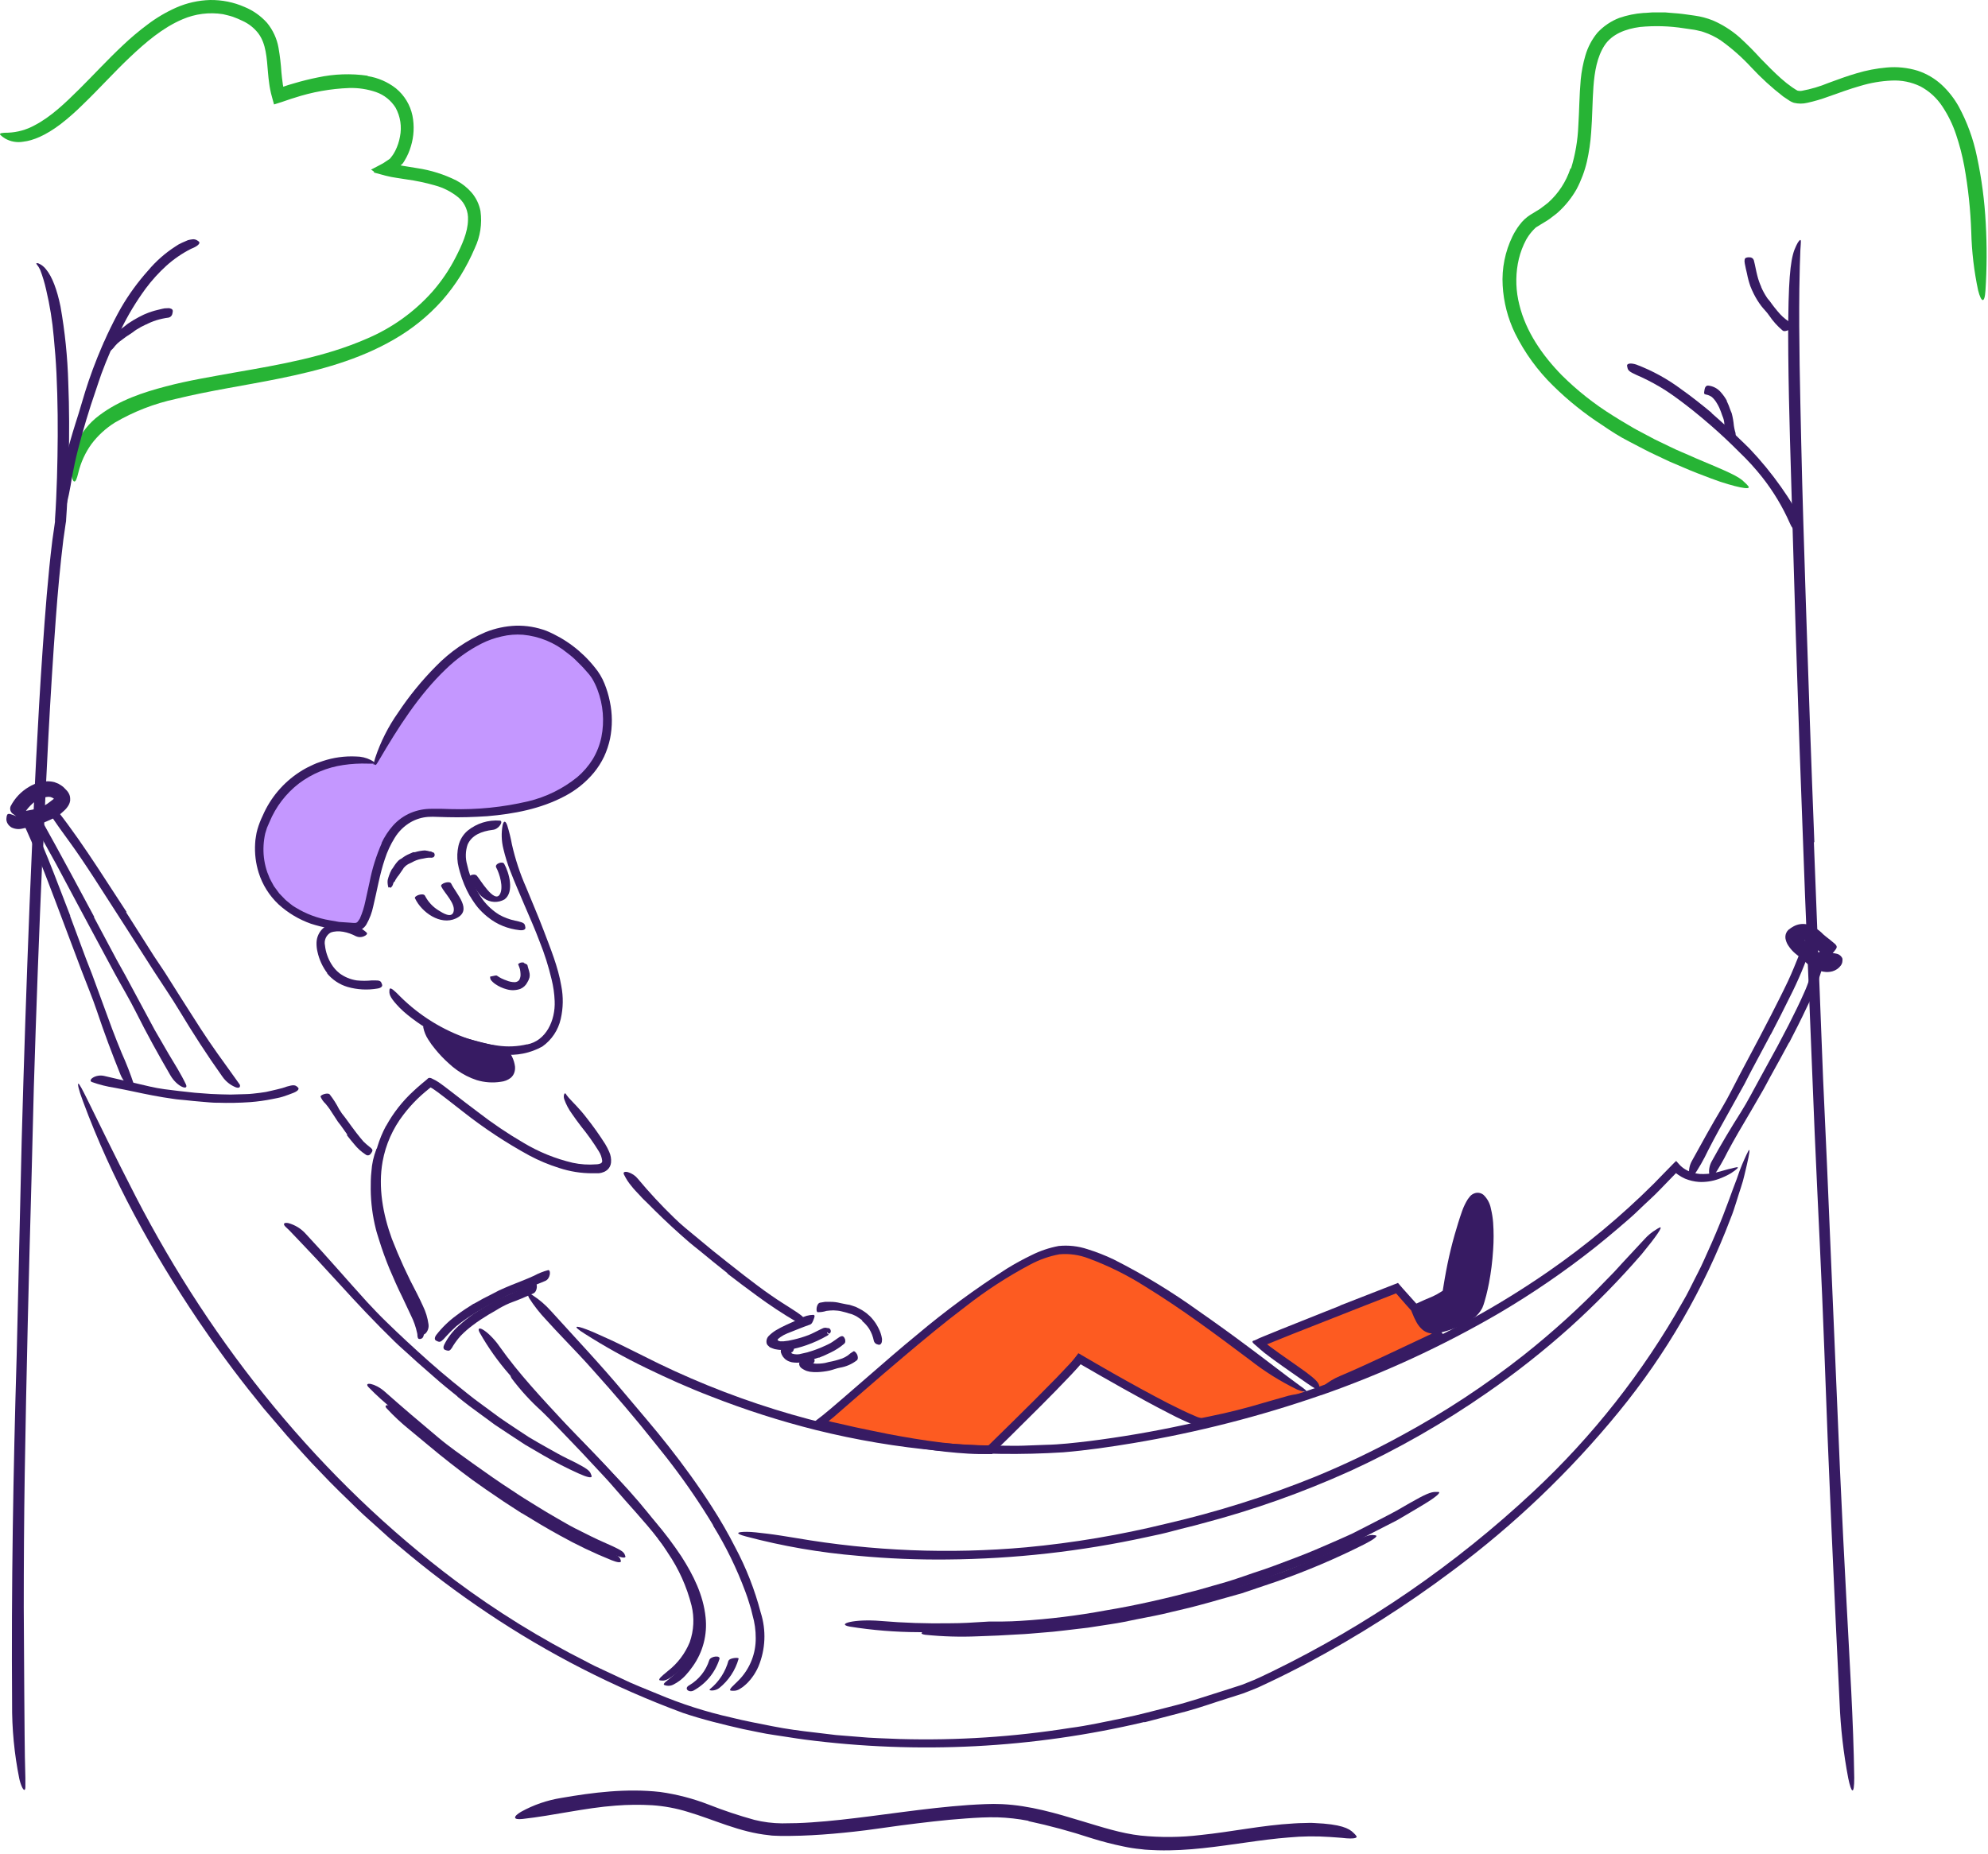 <svg width="431" height="402" viewBox="0 0 431 402" fill="none" xmlns="http://www.w3.org/2000/svg">
<path d="M144.822 336.781C142.508 333.21 139.952 329.802 137.172 326.581C136.172 325.401 135.092 324.251 134.052 323.101C130.372 319.001 126.532 315.101 122.622 311.101C120.892 309.371 119.112 307.661 117.372 305.961C115.021 303.836 112.878 301.492 110.972 298.961C110.412 298.111 110.852 298.011 111.652 298.421C112.866 299.106 113.966 299.977 114.912 301.001C119.272 305.561 123.912 310.001 128.312 314.691C130.942 317.511 133.792 320.341 136.422 323.301C139.338 326.537 142.059 329.943 144.572 333.501C146.121 335.703 147.518 338.008 148.752 340.401C150.748 344.018 151.823 348.07 151.882 352.201C151.792 355.443 150.58 358.553 148.452 361.001C147.993 361.534 147.506 362.042 146.992 362.521C144.992 364.231 144.142 364.521 143.472 364.421C143.32 364.423 143.168 364.403 143.022 364.361C142.832 364.281 142.922 364.051 143.242 363.711C143.562 363.371 144.112 362.921 144.802 362.351C146.897 360.72 148.528 358.569 149.532 356.111C150.428 353.562 150.567 350.808 149.932 348.181C148.905 344.095 147.165 340.222 144.792 336.741L144.822 336.781Z" fill="#371B63"/>
<path d="M70.972 211.051C69.932 209.673 69.202 208.087 68.832 206.402C68.68 205.766 68.61 205.114 68.622 204.462C68.631 203.838 68.773 203.224 69.039 202.66C69.304 202.096 69.687 201.596 70.162 201.191C71.101 200.473 72.26 200.102 73.442 200.141C74.406 200.149 75.364 200.287 76.292 200.551C77.487 200.814 78.589 201.395 79.482 202.231C79.752 202.491 79.402 202.831 78.882 203.041C78.618 203.155 78.334 203.214 78.047 203.214C77.76 203.214 77.475 203.155 77.212 203.041C75.462 202.111 73.332 201.611 71.692 202.221C71.216 202.492 70.839 202.908 70.616 203.408C70.393 203.908 70.335 204.466 70.452 205.001C70.609 206.438 71.084 207.821 71.842 209.051C72.305 209.817 72.901 210.494 73.602 211.051C74.705 211.869 75.993 212.401 77.352 212.601C78.436 212.712 79.528 212.712 80.612 212.601H81.332C82.232 212.601 82.532 212.701 82.722 213.201C82.772 213.312 82.815 213.426 82.852 213.541C82.942 213.931 82.562 214.251 81.852 214.361C79.683 214.738 77.457 214.618 75.342 214.011C73.601 213.492 72.055 212.465 70.902 211.062L70.972 211.051Z" fill="#371B63"/>
<path d="M114.252 226.492C118.382 225.702 120.432 221.292 120.252 217.072C120.191 215.483 119.967 213.905 119.582 212.362C118.923 209.567 118.054 206.826 116.982 204.162C115.982 201.462 114.772 198.782 113.632 196.102C112.632 193.712 111.562 191.322 110.632 188.892C110.022 187.318 109.521 185.704 109.132 184.062C108.706 182.363 108.655 180.592 108.982 178.872C109.262 177.772 109.682 178.122 109.982 179.022C110.397 180.357 110.731 181.716 110.982 183.092C111.702 186.287 112.73 189.405 114.052 192.402C115.312 195.502 116.672 198.612 117.882 201.812C119.322 205.632 120.982 209.602 121.692 213.812C122.151 216.171 122.11 218.6 121.572 220.942C121.031 223.37 119.605 225.509 117.572 226.942C114.968 228.384 111.98 228.981 109.022 228.652C104.746 228.282 100.574 227.133 96.712 225.262C93.695 223.877 90.867 222.116 88.292 220.022C87.732 219.552 87.182 219.082 86.662 218.552C84.722 216.552 84.372 215.712 84.422 214.972C84.416 214.804 84.433 214.636 84.472 214.472C84.672 214.042 85.472 214.772 86.802 216.132C90.956 220.251 95.993 223.37 101.532 225.252C103.609 225.964 105.753 226.463 107.932 226.742C110.051 227.044 112.208 226.946 114.292 226.452L114.252 226.492Z" fill="#371B63"/>
<path d="M81.182 165.432C81.082 165.482 80.842 165.912 80.962 165.672C96.132 137.432 113.642 128.452 128.342 145.672C133.182 151.352 139.282 178.242 94.422 176.452C78.422 175.812 82.862 201.542 76.882 201.452C56.882 201.022 53.762 186.452 56.602 179.062C62.772 162.872 79.352 164.482 81.182 165.432Z" fill="#C497FF"/>
<path d="M82.712 182.822C83.361 181.435 84.207 180.149 85.222 179.002C86.285 177.825 87.592 176.893 89.052 176.272C90.499 175.671 92.055 175.372 93.622 175.392C94.412 175.392 95.082 175.392 95.792 175.392L97.892 175.452C103.482 175.61 109.068 175.042 114.512 173.762C118.405 172.831 122.041 171.041 125.152 168.522C126.467 167.404 127.6 166.088 128.512 164.622C129.4 163.146 130.033 161.529 130.382 159.842C131.072 156.404 130.778 152.84 129.532 149.562C129.231 148.751 128.86 147.968 128.422 147.222C128.204 146.876 127.967 146.542 127.712 146.222L126.832 145.222C126.252 144.532 125.592 143.942 124.972 143.302C124.352 142.662 123.662 142.102 122.972 141.582C120.24 139.341 116.9 137.969 113.382 137.642C111.829 137.524 110.267 137.649 108.752 138.012C107.217 138.349 105.732 138.88 104.332 139.592C101.515 141.037 98.93 142.894 96.662 145.102C90.762 150.742 86.322 157.772 82.182 164.832L81.752 165.532L81.562 165.792L81.482 165.902C81.424 165.877 81.37 165.843 81.322 165.802H81.212C81.142 165.802 81.042 165.752 81.002 165.702C80.962 165.652 80.842 165.582 80.762 165.532L80.632 165.442H80.572L80.652 165.372L80.802 165.262C80.892 165.212 81.072 165.152 81.052 165.262C81.012 165.351 80.985 165.445 80.972 165.542V165.712V165.812C80.972 165.812 80.972 165.812 81.032 165.812V165.642C81.104 165.208 81.207 164.781 81.342 164.362C82.515 160.841 84.199 157.512 86.342 154.482C88.732 150.893 91.465 147.544 94.502 144.482C97.565 141.329 101.222 138.814 105.262 137.082C107.356 136.244 109.578 135.771 111.832 135.682C114.1 135.621 116.358 136.002 118.482 136.802C122.581 138.512 126.18 141.234 128.942 144.712C129.828 145.765 130.54 146.954 131.052 148.232C131.557 149.48 131.946 150.772 132.212 152.092C132.779 154.757 132.796 157.51 132.262 160.182C131.975 161.526 131.539 162.835 130.962 164.082C130.367 165.323 129.625 166.488 128.752 167.552C127.006 169.65 124.861 171.38 122.442 172.642C117.212 175.422 111.372 176.502 105.632 176.992C102.752 177.182 99.872 177.282 96.992 177.202L94.832 177.142C94.166 177.103 93.498 177.103 92.832 177.142C91.502 177.233 90.21 177.623 89.052 178.282C87.62 179.111 86.419 180.287 85.562 181.702C84.661 183.152 83.942 184.707 83.422 186.332C82.312 189.602 81.762 193.062 80.922 196.522C80.638 197.894 80.142 199.213 79.452 200.432C79.246 200.793 78.967 201.108 78.633 201.356C78.299 201.604 77.917 201.78 77.512 201.872C77.14 201.922 76.763 201.922 76.392 201.872L75.392 201.802L73.392 201.652L71.392 201.302C70.037 201.061 68.701 200.726 67.392 200.302C64.803 199.385 62.423 197.961 60.392 196.112C58.381 194.223 56.893 191.846 56.072 189.212C55.442 187.185 55.184 185.061 55.312 182.942C55.332 182.412 55.392 181.883 55.492 181.362C55.561 180.838 55.672 180.319 55.822 179.812C56.116 178.805 56.494 177.825 56.952 176.882C58.626 173.006 61.41 169.711 64.952 167.412C65.723 166.904 66.532 166.456 67.372 166.072C67.792 165.882 68.202 165.662 68.632 165.502L69.952 165.042C72.282 164.262 74.737 163.923 77.192 164.042C78.3 164.042 79.392 164.303 80.382 164.802L80.872 165.082C80.995 165.17 81.109 165.271 81.212 165.382C81.312 165.522 81.212 165.582 80.982 165.592H79.782C77.993 165.526 76.202 165.626 74.432 165.892C70.941 166.399 67.633 167.774 64.812 169.892C61.987 172.075 59.783 174.961 58.422 178.262L57.882 179.502L57.502 180.732C57.311 181.581 57.191 182.444 57.142 183.312C57.039 185.074 57.245 186.841 57.752 188.532C57.87 188.956 58.021 189.371 58.202 189.772C58.342 190.192 58.523 190.597 58.742 190.982L59.372 192.142L60.152 193.202L60.542 193.732L61.002 194.212L61.922 195.162L62.922 195.982C63.261 196.276 63.63 196.534 64.022 196.752C66.319 198.177 68.874 199.135 71.542 199.572L73.542 199.922L75.612 200.062C77.422 200.182 77.282 200.332 78.012 199.202C78.545 197.988 78.947 196.721 79.212 195.422L80.132 191.242C80.697 188.335 81.586 185.501 82.782 182.792L82.712 182.822Z" fill="#371B63"/>
<path d="M92.342 222.271C92.712 224.961 99.342 235.171 108.492 233.611C111.492 233.091 110.862 230.831 109.282 228.381C99.552 226.481 93.182 224.121 92.342 222.271Z" fill="#371B63"/>
<path d="M109.542 227.243L109.952 227.333C110.082 227.333 110.112 227.553 110.192 227.653L110.602 228.343C110.762 228.623 110.902 228.913 111.042 229.203C111.353 229.849 111.559 230.541 111.652 231.253C111.696 231.694 111.649 232.141 111.512 232.563C111.362 233.024 111.084 233.433 110.712 233.743C110.09 234.216 109.349 234.507 108.572 234.583C106.83 234.856 105.049 234.732 103.362 234.223C102.592 233.971 101.843 233.66 101.122 233.293C99.707 232.569 98.404 231.646 97.252 230.553C96.221 229.63 95.265 228.627 94.392 227.553C93.815 226.873 93.29 226.151 92.822 225.393C92.314 224.609 91.958 223.738 91.772 222.823C91.692 222.163 92.202 222.283 92.772 222.573C93.469 222.912 94.053 223.447 94.452 224.113C96.127 226.965 98.403 229.419 101.122 231.303C102.818 232.398 104.803 232.962 106.822 232.923C107.362 232.923 107.932 232.853 108.452 232.793C108.879 232.764 109.285 232.6 109.612 232.323C110.082 231.983 109.812 230.803 109.312 229.843C109.172 229.543 108.962 229.173 108.922 229.093C108.882 229.013 108.792 228.993 108.712 228.973L108.272 228.873L106.122 228.373C103.952 227.863 101.802 227.263 99.672 226.643C98 226.2 96.355 225.666 94.742 225.043C94.375 224.906 94.018 224.745 93.672 224.563C92.362 223.853 92.002 223.183 92.242 222.623C92.282 222.498 92.347 222.383 92.432 222.283C92.772 222.063 93.112 222.223 93.882 222.623C95.192 223.254 96.55 223.782 97.942 224.203C99.392 224.673 100.942 225.103 102.422 225.513C103.542 225.823 104.682 226.103 105.832 226.383L107.552 226.783L109.552 227.213L109.542 227.243Z" fill="#371B63"/>
<path d="M83.712 244.152C85.259 241.335 87.255 238.788 89.622 236.612C90.192 236.062 90.802 235.552 91.402 235.032L92.602 234.032C93.112 233.332 93.812 234.032 94.362 234.242C94.583 234.356 94.796 234.483 95.002 234.622L95.512 234.972L96.462 235.672L98.312 237.092C100.092 238.492 101.882 239.842 103.662 241.182C106.769 243.588 110.029 245.789 113.422 247.772C116.758 249.785 120.388 251.263 124.182 252.152C125.847 252.506 127.555 252.617 129.252 252.482C129.596 252.481 129.936 252.409 130.252 252.272C130.349 252.223 130.429 252.147 130.484 252.053C130.539 251.959 130.566 251.851 130.562 251.742C130.477 250.999 130.224 250.284 129.822 249.652C128.661 247.771 127.378 245.967 125.982 244.252C125.302 243.352 124.622 242.452 123.982 241.502C123.279 240.538 122.72 239.477 122.322 238.352C122.072 237.532 122.402 236.972 122.562 237.102C122.722 237.232 122.732 237.282 122.822 237.442C122.962 237.645 123.116 237.839 123.282 238.022C124.032 238.892 125.582 240.312 127.142 242.362C128.593 244.194 129.948 246.1 131.202 248.072C131.529 248.615 131.82 249.18 132.072 249.762C132.41 250.497 132.548 251.307 132.472 252.112C132.413 252.698 132.143 253.242 131.712 253.642C131.501 253.823 131.269 253.977 131.022 254.102C130.813 254.188 130.599 254.261 130.382 254.322L129.802 254.422C129.602 254.422 129.482 254.422 129.322 254.422H128.392C125.966 254.425 123.556 254.04 121.252 253.282C118.99 252.579 116.8 251.661 114.712 250.542C109.709 247.807 104.942 244.659 100.462 241.132L96.782 238.262C96.172 237.792 95.562 237.322 94.952 236.872C94.642 236.642 94.332 236.422 94.032 236.222C93.836 236.079 93.629 235.952 93.412 235.842C93.412 235.842 93.342 235.792 93.312 235.842L93.222 235.912L93.012 236.082C92.712 236.322 92.412 236.562 92.132 236.812C91.542 237.302 90.992 237.812 90.442 238.342C89.361 239.405 88.358 240.545 87.442 241.752C85.16 244.716 83.621 248.183 82.952 251.862C81.952 257.442 83.012 263.282 84.952 268.612C86.545 272.718 88.382 276.725 90.452 280.612C90.882 281.492 91.322 282.342 91.722 283.262C92.312 284.48 92.707 285.782 92.892 287.122C92.946 287.457 92.928 287.8 92.84 288.127C92.752 288.455 92.596 288.76 92.382 289.022C92.246 289.188 92.071 289.315 91.872 289.392C91.612 289.392 91.652 289.122 91.602 288.602C91.482 287.712 91.247 286.842 90.902 286.012C90.222 284.262 89.302 282.492 88.402 280.692C87.502 278.892 86.562 277.062 85.692 275.172C83.846 271.341 82.434 267.317 81.482 263.172C80.779 260.003 80.57 256.745 80.862 253.512C81.174 250.244 82.129 247.07 83.672 244.172L83.712 244.152Z" fill="#371B63"/>
<path d="M102.712 282.732C104.012 281.972 105.342 281.262 106.712 280.592C107.202 280.342 107.712 280.062 108.172 279.832C109.922 279.032 111.702 278.312 113.492 277.622C114.282 277.312 115.062 276.962 115.822 276.622C116.771 276.107 117.778 275.708 118.822 275.432C119.492 275.302 119.352 277.292 118.222 277.762C116.222 278.602 114.222 279.382 112.092 280.072C110.838 280.544 109.619 281.102 108.442 281.742C107.122 282.392 105.822 283.072 104.542 283.812C103.752 284.252 102.982 284.722 102.222 285.222C101.064 285.961 99.949 286.766 98.882 287.632C98.097 288.332 97.352 289.077 96.652 289.862L96.192 290.372C95.592 290.982 95.312 291.082 94.832 290.852C94.717 290.809 94.607 290.755 94.502 290.692C94.172 290.482 94.202 290.002 94.592 289.472C95.831 287.879 97.284 286.465 98.912 285.272C100.112 284.342 101.402 283.512 102.692 282.702L102.712 282.732Z" fill="#371B63"/>
<path d="M157.712 276.092C155.662 274.472 153.632 272.822 151.622 271.162C150.882 270.562 150.122 269.982 149.402 269.362C146.852 267.162 144.402 264.902 141.982 262.512C141.442 261.992 140.912 261.462 140.392 260.922C139.862 260.382 139.312 259.922 138.812 259.322C138.162 258.612 137.462 257.942 136.872 257.162C136.56 256.789 136.269 256.398 136.002 255.992C135.742 255.572 135.502 255.142 135.282 254.702C135.002 254.152 135.482 254.002 136.152 254.182C137.004 254.436 137.758 254.946 138.312 255.642C140.742 258.557 143.326 261.341 146.052 263.982C147.682 265.622 149.592 267.102 151.412 268.622C153.412 270.302 155.412 271.942 157.502 273.572C158.772 274.572 160.032 275.572 161.322 276.572C163.262 278.042 165.212 279.572 167.202 280.922C168.742 282.012 170.322 282.972 171.882 283.982L172.882 284.642C174.152 285.502 174.472 285.892 174.452 286.482C174.467 286.618 174.467 286.755 174.452 286.892C174.352 287.292 173.662 287.192 172.672 286.632C169.681 284.882 166.787 282.972 164.002 280.912C161.882 279.372 159.782 277.772 157.692 276.172L157.712 276.092Z" fill="#371B63"/>
<path d="M142.712 333.732C139.712 329.842 136.242 326.242 132.972 322.402C131.792 321.022 130.542 319.712 129.322 318.402C125.012 313.682 120.442 309.152 116.072 304.402C114.132 302.292 112.202 300.152 110.362 297.972C107.939 295.196 105.805 292.18 103.992 288.972C103.442 287.972 103.992 287.862 104.842 288.422C105.42 288.805 105.953 289.251 106.432 289.752C107.101 290.411 107.707 291.131 108.242 291.902C112.472 297.902 117.512 303.222 122.592 308.712C125.592 311.992 129.002 315.232 132.082 318.652C133.802 320.532 135.392 322.482 137.082 324.332C138.772 326.182 140.452 328.082 142.082 330.022C144.111 332.4 145.994 334.898 147.722 337.502C150.292 341.502 152.492 345.892 152.972 350.712C153.383 354.477 152.393 358.261 150.192 361.342C149.725 362.021 149.21 362.666 148.652 363.272C147.91 364.091 147.025 364.769 146.042 365.272C145.581 365.533 145.043 365.625 144.522 365.532C144.344 365.5 144.17 365.45 144.002 365.382C143.602 365.092 144.622 364.522 146.112 363.202C148.462 361.16 150.112 358.431 150.83 355.401C151.547 352.371 151.296 349.192 150.112 346.312C148.351 341.754 145.851 337.517 142.712 333.772V333.732Z" fill="#371B63"/>
<path d="M154.622 330.762C151.868 326.19 148.863 321.773 145.622 317.532C144.452 315.972 143.212 314.472 142.002 312.942C137.732 307.552 133.252 302.322 128.642 297.192C126.642 294.912 124.492 292.682 122.392 290.472C121.052 289.052 119.692 287.642 118.392 286.182C117.018 284.737 115.785 283.163 114.712 281.482C114.082 280.242 114.712 280.322 115.552 280.922C116.995 281.868 118.306 283.001 119.452 284.292C124.762 290.162 130.272 295.972 135.452 302.192C138.532 305.892 141.852 309.662 144.892 313.552C148.252 317.812 151.442 322.222 154.372 326.802C156.182 329.612 157.862 332.522 159.372 335.492C161.768 339.974 163.628 344.724 164.912 349.642C166.151 353.492 165.978 357.658 164.422 361.392C164.245 361.805 164.041 362.206 163.812 362.592C163.593 362.986 163.346 363.364 163.072 363.722C162.848 364.04 162.601 364.341 162.332 364.622C162.123 364.866 161.896 365.093 161.652 365.302C161.304 365.637 160.918 365.929 160.502 366.172C160.051 366.502 159.5 366.668 158.942 366.642C158.757 366.648 158.572 366.631 158.392 366.592C158.162 366.512 158.292 366.222 158.672 365.812L159.432 365.062C159.732 364.772 160.082 364.442 160.432 364.062C162.653 361.657 163.873 358.495 163.842 355.222C163.851 353.53 163.615 351.846 163.142 350.222L162.832 348.942L162.442 347.672C162.182 346.822 161.922 345.982 161.592 345.152C159.74 340.152 157.395 335.348 154.592 330.812L154.622 330.762Z" fill="#371B63"/>
<path d="M157.942 360.081C157.286 362.508 155.887 364.669 153.942 366.261C153.542 366.571 154.292 366.591 154.442 366.581C154.967 366.555 155.474 366.378 155.902 366.071C157.948 364.443 159.429 362.21 160.132 359.691C160.252 359.321 158.132 359.541 157.992 360.081H157.942Z" fill="#371B63"/>
<path d="M153.772 359.991C153.056 362.275 151.521 364.212 149.462 365.431C148.152 366.131 149.342 367.141 150.392 366.581C153.051 365.109 155.047 362.676 155.972 359.781C156.272 358.871 154.062 359.131 153.772 359.991Z" fill="#371B63"/>
<path d="M283.082 302.111C275.972 298.111 243.492 269.591 230.082 270.901C217.082 272.171 184.162 304.021 177.982 308.541C177.982 308.541 201.452 314.541 214.562 314.061C214.562 314.061 232.982 296.061 233.932 294.171C233.932 294.171 257.562 308.061 260.402 308.271C268.131 306.901 275.722 304.84 283.082 302.111Z" fill="#FD5B21"/>
<path d="M200.352 314.181C196.522 313.611 192.722 312.911 188.942 312.131C187.055 311.745 185.172 311.335 183.292 310.901L180.472 310.241L178.102 309.651L175.622 309.021L178.302 306.961L179.452 306.011L180.142 305.441L182.872 303.101L188.332 298.371C191.782 295.371 195.222 292.371 198.752 289.481C204.925 284.274 211.436 279.48 218.242 275.131C219.975 274.057 221.765 273.076 223.602 272.191C225.471 271.248 227.464 270.575 229.522 270.191C231.627 269.978 233.754 270.214 235.762 270.881C237.717 271.488 239.626 272.236 241.472 273.121C247.866 276.352 253.998 280.076 259.812 284.261C263.552 286.861 267.245 289.528 270.892 292.261C274.552 294.971 278.132 297.801 281.772 300.451C282.912 301.251 283.352 301.631 283.232 301.781C283.112 301.931 282.382 301.781 281.232 301.321C277.588 299.552 274.145 297.396 270.962 294.891C263.552 289.331 256.132 283.791 248.272 278.971C244.423 276.519 240.323 274.484 236.042 272.901C234.017 272.112 231.837 271.8 229.672 271.991C227.481 272.399 225.367 273.141 223.402 274.191C218.423 276.825 213.691 279.901 209.262 283.381C204.702 286.831 200.262 290.511 195.902 294.201C192.992 296.651 190.112 299.141 187.232 301.641L182.912 305.391L180.712 307.311L180.112 307.791L179.662 308.151C179.812 308.221 180.112 308.271 180.342 308.341L181.712 308.641L185.332 309.471C187.752 310.001 190.172 310.471 192.602 310.971C196.402 311.691 200.212 312.331 204.032 312.801C205.945 313.035 207.862 313.211 209.782 313.331C210.732 313.331 211.702 313.451 212.652 313.431H214.062C214.382 313.491 214.402 313.301 214.832 312.921C218.032 309.801 221.215 306.661 224.382 303.501C225.962 301.921 227.528 300.335 229.082 298.741L231.372 296.321C232.253 295.426 233.062 294.463 233.792 293.441L237.842 295.801L241.452 297.871C245.392 300.101 249.312 302.261 253.272 304.311C255.272 305.311 257.272 306.311 259.272 307.141C259.659 307.327 260.075 307.445 260.502 307.491L262.102 307.171L265.362 306.471C267.282 306.031 269.132 305.561 271.042 305.041C274.562 304.041 276.862 303.341 278.502 302.901C279.619 302.55 280.774 302.328 281.942 302.241C282.308 302.218 282.676 302.218 283.042 302.241C283.832 302.341 281.142 303.741 275.982 305.471C272.419 306.658 268.798 307.659 265.132 308.471L262.352 309.071L260.952 309.361L260.692 309.411C260.586 309.426 260.478 309.426 260.372 309.411L259.822 309.291L259.352 309.171C259.192 309.171 259.102 309.081 258.972 309.041C257.157 308.314 255.381 307.493 253.652 306.581C250.212 304.831 246.832 302.971 243.442 301.071L238.372 298.201L234.282 295.841L233.992 296.181C233.883 296.321 233.766 296.455 233.642 296.581L232.252 298.091C227.902 302.701 223.412 307.091 218.912 311.561L215.252 315.141C215.182 315.191 215.132 315.311 215.032 315.311H212.312C211.502 315.311 210.702 315.251 209.902 315.221C206.692 315.031 203.522 314.671 200.382 314.221L200.352 314.181Z" fill="#371B63"/>
<path d="M286.162 301.043C289.842 301.043 311.862 289.433 311.862 289.433L302.862 279.383L273.652 291.223C274.882 292.563 283.082 298.273 286.162 301.043Z" fill="#FD5B21"/>
<path d="M290.552 283.091L303.082 278.201L304.082 279.361L307.412 283.081L310.292 286.381L311.982 288.311L313.162 289.661C312.672 289.951 312.102 290.221 311.572 290.491L307.342 292.641L303.392 294.561L296.392 297.951C294.902 298.671 293.392 299.391 291.862 300.051C290.31 300.761 288.683 301.294 287.012 301.641C285.772 301.751 286.092 301.221 286.812 300.641C287.925 299.702 289.177 298.94 290.522 298.381C296.652 295.791 302.712 292.801 308.872 289.941L309.562 289.611L309.902 289.451L310.052 289.381L310.262 289.291L310.372 289.241H310.432L310.082 288.831L309.082 287.661L304.892 283.001L302.672 280.461L294.082 283.821L286.222 286.921L280.222 289.281L274.972 291.401L274.812 291.461H274.732C274.732 291.461 274.732 291.461 274.732 291.511L275.002 291.741C275.182 291.891 275.372 292.021 275.542 292.151L277.442 293.531L281.442 296.341C282.022 296.761 282.602 297.151 283.192 297.591C285.342 299.201 285.932 299.881 286.042 300.641C286.08 300.809 286.1 300.98 286.102 301.151C286.022 301.601 285.042 301.151 283.442 300.011C281.072 298.351 278.612 296.671 276.152 294.881L275.232 294.201L274.102 293.341C273.542 292.871 272.942 292.391 272.452 291.921C271.962 291.451 270.912 290.851 272.042 290.641C272.662 290.341 273.282 290.041 274.042 289.751L275.662 289.091L277.792 288.221L290.572 283.121L290.552 283.091Z" fill="#371B63"/>
<path d="M306.022 283.062C309.022 284.352 314.022 280.692 314.022 280.692C314.022 280.692 316.932 259.342 320.402 259.542C323.872 259.742 323.952 274.032 321.152 282.922C320.152 286.122 315.002 287.922 311.872 288.432C308.052 289.082 308.112 285.752 306.022 283.062Z" fill="#371B63"/>
<path d="M321.712 273.471C321.925 271.599 322.028 269.716 322.022 267.831C322.046 265.991 321.848 264.154 321.432 262.361C321.296 261.802 321.051 261.276 320.712 260.811C320.656 260.741 320.592 260.677 320.522 260.621C320.492 260.599 320.458 260.582 320.422 260.571C320.385 260.552 320.344 260.542 320.302 260.542C320.26 260.542 320.219 260.552 320.182 260.571C320.037 260.694 319.909 260.835 319.802 260.991C319.64 261.206 319.497 261.433 319.372 261.671C319.098 262.187 318.855 262.718 318.642 263.261C318.212 264.371 317.832 265.531 317.492 266.711C316.822 269.061 316.262 271.461 315.772 273.881C315.562 274.951 315.362 276.031 315.192 277.121L314.942 278.741L314.712 280.451L314.632 281.041C314.432 281.201 314.222 281.341 314.002 281.491L313.532 281.811L312.652 282.361C312.045 282.716 311.417 283.033 310.772 283.311C309.418 283.956 307.893 284.149 306.422 283.861C305.422 283.481 305.882 283.121 306.622 282.861C307.362 282.601 308.382 282.041 309.732 281.501C310.349 281.26 310.951 280.98 311.532 280.661L312.402 280.141L312.782 279.901L313.222 277.251C313.402 276.191 313.612 275.131 313.822 274.071C314.262 271.951 314.772 269.841 315.372 267.741C315.862 266.061 316.372 264.341 316.982 262.621C317.3 261.719 317.716 260.854 318.222 260.041C318.372 259.822 318.536 259.611 318.712 259.411C318.945 259.148 319.236 258.943 319.562 258.811C319.901 258.665 320.274 258.616 320.639 258.669C321.004 258.722 321.348 258.875 321.632 259.111C322.468 259.918 323.028 260.968 323.232 262.111C323.473 263.097 323.633 264.1 323.712 265.111C323.851 267.085 323.851 269.067 323.712 271.041C323.563 273.458 323.262 275.863 322.812 278.241C322.632 279.141 322.442 280.041 322.212 280.931C322.102 281.371 321.972 281.821 321.842 282.261C321.714 282.729 321.554 283.187 321.362 283.631C320.904 284.514 320.251 285.28 319.452 285.871C318.7 286.441 317.889 286.927 317.032 287.321C315.746 287.93 314.407 288.419 313.032 288.781C312.316 288.997 311.578 289.127 310.832 289.171C309.962 289.201 309.11 288.917 308.432 288.371C307.896 287.913 307.449 287.36 307.112 286.741C306.726 286.043 306.391 285.318 306.112 284.571C305.959 284.215 305.911 283.824 305.972 283.441C305.989 283.286 306.019 283.132 306.062 282.981C306.202 282.551 307.152 283.141 308.062 284.641C308.692 285.721 309.292 286.821 309.962 287.111C310.341 287.282 310.76 287.341 311.172 287.281C311.632 287.221 312.272 287.071 312.852 286.931C314.023 286.623 315.164 286.212 316.262 285.701C317.308 285.243 318.264 284.599 319.082 283.801C319.332 283.534 319.55 283.239 319.732 282.921C319.802 282.761 319.852 282.621 319.922 282.451L320.132 281.781C320.392 280.881 320.612 279.971 320.822 279.041C321.216 277.182 321.51 275.302 321.702 273.411L321.712 273.471Z" fill="#371B63"/>
<path d="M286.422 302.532C273.167 307.134 259.549 310.613 245.712 312.932C240.712 313.762 235.612 314.512 230.502 314.932C212.479 316.081 194.387 314.449 176.862 310.092C169.116 308.147 161.504 305.705 154.072 302.782C149.312 300.962 144.652 298.862 140.072 296.642C135.492 294.422 131.012 291.932 126.722 289.192C124.032 287.512 124.662 287.322 127.192 288.292C128.472 288.762 130.192 289.582 132.282 290.512C133.282 290.992 134.442 291.512 135.622 292.122C136.802 292.732 138.062 293.302 139.352 293.972C157.773 303.369 177.661 309.557 198.162 312.272C204.426 313.044 210.73 313.451 217.042 313.492C218.642 313.492 220.232 313.552 221.832 313.492L226.622 313.312C229.812 313.252 232.972 312.872 236.132 312.502C250.031 310.747 263.75 307.779 277.132 303.632C285.378 301.081 293.477 298.077 301.392 294.632C307.392 292.012 313.272 289.152 319.012 286.022C324.752 282.892 330.292 279.442 335.622 275.762C343.828 270.083 351.511 263.684 358.582 256.642L360.662 254.502L361.712 253.432L362.502 252.622C362.802 252.332 363.102 251.982 363.392 251.752L364.032 252.472C364.42 252.907 364.872 253.281 365.372 253.582C365.715 253.787 366.077 253.961 366.452 254.102C367.111 254.349 367.801 254.507 368.502 254.572C369.591 254.63 370.684 254.546 371.752 254.322C372.622 254.102 373.332 253.942 373.902 253.752C374.472 253.562 374.972 253.482 375.412 253.372C375.8 253.259 376.194 253.169 376.592 253.102C377.042 253.102 376.592 253.542 375.292 254.402C374.437 254.906 373.536 255.328 372.602 255.662C371.247 256.148 369.81 256.365 368.372 256.302C367.323 256.232 366.293 255.992 365.322 255.592C364.829 255.372 364.357 255.108 363.912 254.802L363.482 254.492L363.362 254.382L359.852 258.002C358.442 259.492 356.852 260.842 355.402 262.272C353.952 263.702 352.332 265.052 350.752 266.412L348.372 268.412L345.912 270.412C339.27 275.682 332.27 280.483 324.962 284.782C312.722 291.919 299.827 297.866 286.452 302.542L286.422 302.532Z" fill="#371B63"/>
<path d="M75.312 246.061L73.832 243.981C73.652 243.721 73.432 243.511 73.262 243.251L71.462 240.491C71.185 240.093 70.888 239.709 70.572 239.341C70.111 238.916 69.747 238.398 69.502 237.821C69.382 237.431 71.142 236.821 71.502 237.351C72.269 238.334 72.939 239.389 73.502 240.501C73.895 241.162 74.343 241.787 74.842 242.371L76.342 244.431L77.282 245.681C77.772 246.301 78.282 246.951 78.782 247.521C79.217 247.945 79.674 248.346 80.152 248.721L80.462 248.971C80.812 249.321 80.832 249.521 80.532 249.971C80.462 250.061 80.402 250.161 80.322 250.251C80.208 250.403 80.04 250.503 79.853 250.532C79.665 250.56 79.475 250.513 79.322 250.401C78.36 249.784 77.506 249.014 76.792 248.121C76.232 247.481 75.702 246.791 75.172 246.121L75.312 246.061Z" fill="#371B63"/>
<path d="M47.162 239.132C45.982 239.132 44.822 238.992 43.652 238.902C42.482 238.812 41.322 238.692 40.162 238.562C39.312 238.472 38.462 238.432 37.622 238.292C34.622 237.882 31.702 237.292 28.782 236.662C27.482 236.372 26.172 236.142 24.872 235.882C23.189 235.627 21.535 235.212 19.932 234.642C18.932 234.232 20.722 232.882 22.572 233.312L32.572 235.632C33.572 235.862 34.572 236.042 35.652 236.192L38.802 236.582L42.252 236.962L45.712 237.222C47.132 237.302 48.552 237.322 49.982 237.352L53.212 237.262C54.292 237.262 55.352 237.082 56.422 236.972C57.239 236.883 58.048 236.733 58.842 236.522C59.642 236.332 60.432 236.162 61.222 235.942C61.562 235.832 61.892 235.712 62.222 235.612C63.502 235.242 63.942 235.262 64.372 235.612C64.475 235.694 64.572 235.785 64.662 235.882C64.902 236.222 64.452 236.672 63.492 237.032C62.782 237.312 62.062 237.572 61.312 237.812C60.562 238.052 59.792 238.172 59.022 238.332C57.457 238.648 55.874 238.868 54.282 238.992C51.912 239.16 49.536 239.204 47.162 239.122V239.132Z" fill="#371B63"/>
<path d="M248.112 373.412C223.991 379.127 199.034 380.417 174.452 377.222C172.222 376.932 170.002 376.532 167.772 376.222C165.542 375.912 163.332 375.372 161.122 374.952C156.722 373.952 152.332 372.882 148.032 371.432C133.121 365.914 118.915 358.65 105.712 349.792C99.113 345.375 92.769 340.587 86.712 335.452L84.432 333.542L82.222 331.542C80.752 330.202 79.222 328.892 77.822 327.542C74.982 324.782 72.112 322.052 69.402 319.152C66.932 316.652 64.622 313.982 62.252 311.372C61.102 310.052 59.972 308.692 58.832 307.372L57.122 305.372L55.482 303.312C51.042 297.852 46.912 292.162 42.992 286.382C32.992 271.522 24.212 255.642 17.992 238.822C16.992 236.192 16.792 234.982 16.992 234.992C17.192 235.002 17.852 236.242 18.902 238.362C21.002 242.602 24.732 250.362 29.442 259.502C46.102 291.762 69.442 320.802 98.772 342.792C107.703 349.449 117.195 355.317 127.142 360.332C128.372 361.012 129.652 361.612 130.932 362.192L134.752 363.982C137.282 365.232 139.932 366.222 142.532 367.312C147.701 369.498 153.056 371.215 158.532 372.442C161.532 373.192 164.532 373.742 167.532 374.342C170.532 374.942 173.602 375.342 176.672 375.692L181.262 376.242L185.872 376.612C188.942 376.922 192.032 376.962 195.112 377.102C207.456 377.449 219.806 376.645 232.002 374.702C235.772 374.222 239.482 373.372 243.202 372.632C246.922 371.892 250.592 370.862 254.282 369.942C257.972 369.022 261.562 367.782 265.192 366.652L267.902 365.782L269.262 365.342L270.562 364.822C272.312 364.172 274.022 363.302 275.732 362.492C296.458 352.391 315.556 339.245 332.392 323.492C345.258 311.49 356.203 297.581 364.842 282.252C365.842 280.592 366.632 278.862 367.512 277.162C367.942 276.312 368.392 275.462 368.802 274.602C369.212 273.742 369.602 272.852 370.002 271.962C373.002 265.422 374.562 260.962 375.722 257.792C376.012 257.012 376.282 256.312 376.522 255.682L377.122 253.962C377.502 252.962 377.842 252.132 378.172 251.412C378.502 250.692 378.852 249.902 379.072 249.532C379.452 248.912 379.312 250.042 378.712 252.622C378.562 253.262 378.382 253.992 378.192 254.822C378.002 255.652 377.762 256.542 377.432 257.512C377.102 258.482 376.792 259.512 376.432 260.652C376.072 261.792 375.702 262.992 375.192 264.222C369.436 279.423 361.25 293.587 350.952 306.162C340.382 319.093 328.261 330.673 314.862 340.642C304.886 348.125 294.348 354.828 283.342 360.692C280.582 362.152 277.792 363.562 274.962 364.892L272.832 365.892C272.102 366.212 271.342 366.492 270.602 366.792C269.873 367.094 269.128 367.358 268.372 367.582L266.142 368.292C263.142 369.222 260.212 370.292 257.212 371.102L248.152 373.472L248.112 373.412Z" fill="#371B63"/>
<path d="M27.322 197.792L33.402 207.362L35.712 210.822C38.312 214.922 40.882 219.042 43.522 223.112C44.692 224.922 45.922 226.712 47.152 228.452C48.732 230.672 50.392 232.942 51.902 235.082C51.95 235.152 51.994 235.225 52.032 235.302C52.041 235.338 52.041 235.376 52.032 235.412V235.542L51.952 235.742L51.892 235.792C51.845 235.829 51.79 235.853 51.732 235.862C51.543 235.884 51.352 235.863 51.172 235.802C49.952 235.324 48.905 234.487 48.172 233.402C44.892 228.802 41.862 224.092 38.932 219.232C37.192 216.332 35.182 213.432 33.312 210.522L27.162 200.902L23.362 194.992C21.442 191.992 19.522 188.992 17.552 186.092C16.022 183.822 14.422 181.672 12.842 179.472L11.842 178.032C10.562 176.212 10.272 175.552 10.412 174.882C10.427 174.725 10.46 174.571 10.512 174.422C10.712 174.032 11.512 174.602 12.512 175.892C15.512 179.712 18.372 183.892 21.212 188.202L27.452 197.782L27.322 197.792Z" fill="#371B63"/>
<path d="M20.362 198.882L25.292 208.122L27.152 211.462L33.532 223.322C34.532 225.072 35.532 226.802 36.532 228.502C37.832 230.692 39.212 232.832 40.302 235.132C40.982 236.572 38.422 235.732 36.952 233.202C34.342 228.712 31.842 224.202 29.482 219.482C28.082 216.682 26.402 213.892 24.872 211.082L19.872 201.782L16.802 196.052C15.262 193.152 13.718 190.259 12.172 187.372C10.972 185.142 9.712 183.002 8.512 180.782C8.242 180.302 7.982 179.782 7.742 179.312C6.802 177.482 6.742 176.662 7.032 176.122C7.086 175.992 7.16 175.87 7.252 175.762C7.412 175.622 7.632 175.762 7.892 176.022C8.235 176.454 8.533 176.92 8.782 177.412C10.932 181.262 13.202 185.412 15.442 189.552C17.102 192.652 18.768 195.752 20.442 198.852L20.362 198.882Z" fill="#371B63"/>
<path d="M15.202 198.642L18.642 207.892L19.952 211.252L24.332 223.172C24.992 224.932 25.692 226.672 26.402 228.392C27.388 230.578 28.259 232.815 29.012 235.092C29.452 236.532 27.132 235.552 26.102 232.992C24.272 228.442 22.552 223.862 20.982 219.162C20.042 216.352 18.842 213.532 17.772 210.702L14.262 201.382L12.102 195.642C10.992 192.752 9.912 189.842 8.762 187.002C7.872 184.782 6.892 182.662 5.952 180.492L5.322 179.072C4.582 177.282 4.472 176.652 4.782 176.072C4.841 175.938 4.915 175.81 5.002 175.692C5.292 175.382 5.882 176.002 6.502 177.282C8.362 181.072 10.032 185.182 11.662 189.332C12.848 192.412 14.042 195.505 15.242 198.612L15.202 198.642Z" fill="#371B63"/>
<path d="M383.932 224.242L379.732 232.112C379.222 233.062 378.732 234.042 378.242 235.002L372.682 245.002C371.862 246.482 371.072 248.003 370.302 249.493C369.372 251.467 368.286 253.363 367.052 255.162C366.582 255.752 366.282 255.333 366.192 254.623C366.101 253.611 366.321 252.596 366.822 251.713C368.932 247.883 371.052 244.012 373.342 240.202C374.712 237.922 375.912 235.422 377.182 233.022L381.382 225.102L383.932 220.202C385.192 217.722 386.482 215.202 387.652 212.732C388.562 210.782 389.342 208.822 390.132 206.862C390.292 206.422 390.452 206.003 390.622 205.563C391.272 203.953 391.522 203.563 392.082 203.343C392.212 203.293 392.342 203.192 392.462 203.142C392.582 203.092 392.842 203.192 392.892 203.662C392.911 204.189 392.833 204.714 392.662 205.212C391.387 208.986 389.839 212.663 388.032 216.212C386.722 218.912 385.342 221.582 383.972 224.212L383.932 224.242Z" fill="#371B63"/>
<path d="M387.862 226.083C386.532 228.563 385.172 231.033 383.802 233.493C383.302 234.393 382.852 235.313 382.342 236.203C380.552 239.353 378.702 242.463 376.872 245.583C376.062 246.963 375.292 248.383 374.532 249.783C373.624 251.62 372.598 253.397 371.462 255.103C370.712 256.103 369.972 253.843 371.122 251.793C373.122 248.163 375.262 244.573 377.522 241.013C378.862 238.893 380.042 236.553 381.292 234.303C382.652 231.833 384.022 229.303 385.362 226.863L387.782 222.243C388.962 219.893 390.152 217.533 391.192 215.143C391.622 214.223 391.942 213.273 392.292 212.333C392.642 211.393 392.962 210.453 393.292 209.513L393.682 208.263C394.122 206.723 394.362 206.263 394.952 206.043C395.077 205.981 395.208 205.931 395.342 205.893C395.762 205.813 395.892 206.543 395.652 207.793C394.728 211.475 393.407 215.046 391.712 218.443C390.502 221.023 389.212 223.573 387.902 226.093L387.862 226.083Z" fill="#371B63"/>
<path d="M292.612 319.033C282.283 323.703 271.578 327.493 260.612 330.363C258.612 330.943 256.612 331.363 254.612 331.913C252.612 332.463 250.612 332.913 248.612 333.313C234.395 336.422 219.894 338.051 205.342 338.173C198.896 338.242 192.45 337.975 186.032 337.373C177.817 336.697 169.678 335.291 161.712 333.173C159.232 332.513 159.712 332.173 161.902 332.173C163.012 332.173 164.542 332.363 166.382 332.583C168.222 332.803 170.382 333.163 172.662 333.533C189.105 336.356 205.845 337.028 222.462 335.533C232.684 334.576 242.821 332.868 252.792 330.423C263.816 327.88 274.623 324.473 285.112 320.233C291.55 317.582 297.836 314.578 303.942 311.233C313.211 306.209 322.033 300.401 330.312 293.873C336.626 288.873 342.593 283.451 348.172 277.643L350.012 275.753L351.792 273.803L356.572 268.663C357.277 267.882 358.092 267.208 358.992 266.663C359.269 266.474 359.56 266.307 359.862 266.163C360.582 265.933 359.052 268.163 355.932 271.953C351.074 277.565 345.874 282.871 340.362 287.843C334.666 292.949 328.654 297.692 322.362 302.043C312.968 308.585 303.009 314.275 292.602 319.043L292.612 319.033Z" fill="#371B63"/>
<path d="M99.202 302.831C97.472 301.431 95.732 300.051 94.072 298.561C92.412 297.071 90.702 295.661 89.072 294.131C87.892 293.021 86.632 291.991 85.492 290.851C81.382 286.851 77.492 282.711 73.652 278.491L68.532 272.921L65.222 269.421C64.672 268.831 64.122 268.251 63.572 267.691L62.752 266.831C62.482 266.551 62.192 266.311 61.922 266.041C61.242 265.391 61.572 265.041 62.532 265.231C63.993 265.632 65.306 266.448 66.312 267.581C70.842 272.421 75.072 277.371 79.512 282.261C80.852 283.711 82.242 285.171 83.692 286.581C85.142 287.991 86.612 289.401 88.092 290.771C91.332 293.771 94.652 296.771 98.092 299.571C100.232 301.271 102.312 303.051 104.542 304.631L107.042 306.471C107.862 307.101 108.712 307.701 109.572 308.271C111.292 309.421 113.012 310.581 114.732 311.691C116.102 312.511 117.482 313.291 118.852 314.061C120.222 314.831 121.592 315.611 123.012 316.301L124.872 317.221C127.172 318.421 127.872 318.921 128.102 319.631C128.177 319.784 128.234 319.945 128.272 320.111C128.322 320.571 127.272 320.351 125.492 319.541C122.83 318.346 120.233 317.01 117.712 315.541L113.842 313.281L110.062 310.801L107.262 308.941L104.542 306.941L101.822 304.941C100.922 304.281 100.062 303.551 99.172 302.861L99.202 302.831Z" fill="#371B63"/>
<path d="M264.492 345.372L259.542 346.772C257.892 347.222 256.212 347.602 254.542 348.012C251.222 348.882 247.842 349.512 244.542 350.232C242.082 350.662 239.632 351.232 237.162 351.562C232.802 352.202 228.422 352.772 224.022 353.102C221.832 353.282 219.622 353.412 217.412 353.472C216.862 353.472 216.312 353.472 215.762 353.472H214.572H214.162C213.062 353.562 211.962 353.632 210.862 353.702C206.952 353.912 203.022 354.002 199.132 353.932C194.134 353.92 189.146 353.515 184.212 352.722C181.162 352.152 185.292 351.022 190.922 351.502C195.927 351.924 200.95 352.091 205.972 352.002C208.492 352.002 210.972 351.852 213.522 351.682L214.522 351.622C214.595 351.611 214.669 351.611 214.742 351.622H215.552C216.182 351.622 216.812 351.622 217.442 351.622C218.702 351.622 219.972 351.552 221.242 351.482C227.442 351.106 233.614 350.348 239.722 349.212C246.472 348.102 253.152 346.532 259.782 344.782L265.862 343.042C267.862 342.442 269.862 341.732 271.862 341.042C274.912 340.092 277.862 338.912 280.862 337.792C283.862 336.672 286.782 335.382 289.692 334.112C290.822 333.622 291.942 333.112 293.052 332.612L296.312 330.952C298.472 329.822 300.652 328.752 302.782 327.582L305.562 325.982C309.052 323.982 310.232 323.512 311.232 323.522C311.455 323.506 311.679 323.506 311.902 323.522C312.442 323.672 311.162 324.742 308.622 326.262C306.742 327.392 304.832 328.532 302.882 329.662L296.822 332.762L293.712 334.412L290.542 335.822C288.422 336.742 286.302 337.692 284.152 338.592C280.922 339.802 277.712 341.112 274.432 342.232L269.502 343.872L267.032 344.692L264.532 345.412L264.492 345.372Z" fill="#371B63"/>
<path d="M112.082 325.852L107.772 322.982C106.342 321.982 104.942 320.982 103.522 319.982C102.522 319.272 101.452 318.552 100.442 317.802C96.862 315.182 93.442 312.412 89.992 309.582L85.452 305.822C83.479 304.264 81.611 302.577 79.862 300.772C78.812 299.592 81.292 299.892 83.412 301.772C87.202 305.142 91.072 308.422 95.002 311.712C97.362 313.712 100.002 315.522 102.522 317.352C105.322 319.352 108.152 321.352 111.052 323.222C112.812 324.422 114.622 325.532 116.432 326.642C117.792 327.502 119.182 328.322 120.582 329.122C121.982 329.922 123.352 330.752 124.782 331.472C127.002 332.592 129.172 333.702 131.422 334.672L132.892 335.332C134.722 336.192 135.252 336.572 135.462 337.142C135.521 337.267 135.568 337.397 135.602 337.532C135.602 337.922 134.772 337.802 133.392 337.242C129.146 335.512 125.017 333.508 121.032 331.242C118.032 329.562 115.032 327.712 112.032 325.872L112.082 325.852Z" fill="#371B63"/>
<path d="M170.952 292.641L170.142 292.721H169.212C168.772 292.721 168.362 292.611 167.942 292.551C167.581 292.434 167.227 292.297 166.882 292.141C166.662 291.881 166.342 291.721 166.232 291.381C166.148 291.083 166.145 290.769 166.225 290.47C166.304 290.171 166.462 289.898 166.682 289.681C167.138 289.221 167.648 288.818 168.202 288.481C168.562 288.261 168.932 288.061 169.292 287.871C170.032 287.491 170.772 287.151 171.522 286.821L173.522 285.911C174.374 285.409 175.342 285.137 176.332 285.121C176.782 285.181 176.562 285.671 176.392 286.121C176.222 286.571 176.022 287.121 175.582 287.251C174.002 287.791 172.322 288.511 170.642 289.161C170.142 289.366 169.666 289.624 169.222 289.931C169.045 290.048 168.878 290.179 168.722 290.321C168.662 290.391 168.562 290.481 168.592 290.581C168.622 290.681 168.712 290.691 168.792 290.751C168.912 290.807 169.04 290.844 169.172 290.861H169.402H169.882C170.614 290.799 171.34 290.676 172.052 290.491C173.167 290.236 174.264 289.902 175.332 289.491C176.172 289.161 176.942 288.721 177.762 288.331L178.312 288.071C178.463 287.988 178.63 287.937 178.802 287.92C178.973 287.903 179.147 287.92 179.312 287.971L179.782 288.031L179.892 288.141C180.033 288.278 180.115 288.465 180.122 288.661C180.122 288.749 180.102 288.836 180.064 288.916C180.026 288.996 179.97 289.066 179.902 289.121L179.762 289.191C179.702 289.191 179.662 289.191 179.642 289.191C179.622 289.191 179.522 289.081 179.472 289.001C179.419 288.895 179.335 288.808 179.232 288.751C179.195 288.74 179.161 288.72 179.134 288.693C179.107 288.666 179.087 288.633 179.076 288.596C179.065 288.559 179.064 288.52 179.072 288.483C179.08 288.445 179.097 288.41 179.122 288.381C179.122 288.291 179.232 288.221 179.262 288.161L179.312 288.301C179.353 288.437 179.41 288.568 179.482 288.691C179.482 288.741 179.482 288.691 179.482 288.761C179.41 288.863 179.347 288.97 179.292 289.081L179.672 289.381C179.584 289.489 179.475 289.578 179.352 289.641C177.924 290.46 176.425 291.147 174.872 291.691C173.628 292.13 172.351 292.464 171.052 292.691L170.952 292.641Z" fill="#371B63"/>
<path d="M177.492 294.381C176.608 294.702 175.707 294.969 174.792 295.181C174.452 295.251 174.112 295.381 173.792 295.421C173.129 295.522 172.454 295.522 171.792 295.421C171.614 295.395 171.44 295.352 171.272 295.291C171.075 295.229 170.884 295.148 170.702 295.051C170.511 294.94 170.331 294.812 170.162 294.671C170.014 294.522 169.873 294.365 169.742 294.201C169.662 294.041 169.552 293.891 169.472 293.731L169.292 293.241C169.257 293.064 169.265 292.882 169.313 292.708C169.362 292.534 169.45 292.375 169.572 292.241C169.886 291.875 170.279 291.584 170.722 291.391C171.033 291.229 171.372 291.127 171.722 291.091C171.872 291.091 172.132 291.501 172.162 292.001C172.192 292.501 172.022 293.071 171.722 293.201C171.722 293.201 171.722 293.201 171.632 293.201C171.617 293.213 171.605 293.229 171.596 293.246C171.588 293.263 171.583 293.282 171.582 293.301C171.582 293.361 171.512 293.411 171.782 293.541C172.432 293.747 173.131 293.747 173.782 293.541C174.624 293.382 175.453 293.158 176.262 292.871C176.772 292.701 177.262 292.511 177.792 292.301C178.552 291.971 179.322 291.651 180.052 291.251C180.612 290.931 181.112 290.521 181.662 290.161C181.779 290.07 181.903 289.986 182.032 289.911C182.522 289.641 182.822 289.681 183.082 290.131C183.141 290.232 183.188 290.339 183.222 290.451C183.272 290.841 183.312 291.131 183.042 291.371C182.147 292.138 181.155 292.783 180.092 293.291C179.282 293.701 178.422 294.071 177.552 294.421L177.492 294.381Z" fill="#371B63"/>
<path d="M176.602 295.701C177.355 295.738 178.109 295.691 178.852 295.561C179.132 295.511 179.392 295.411 179.672 295.351C180.671 295.171 181.655 294.911 182.612 294.571C183.026 294.409 183.419 294.198 183.782 293.941C184.18 293.589 184.612 293.278 185.072 293.011C185.222 292.961 185.592 293.261 185.812 293.701C186.032 294.141 186.072 294.761 185.742 295.001C184.674 295.821 183.42 296.364 182.092 296.581C181.332 296.721 180.602 297.031 179.832 297.211C178.982 297.392 178.119 297.502 177.252 297.541C176.694 297.564 176.135 297.537 175.582 297.461C175.362 297.411 175.152 297.371 174.932 297.301C174.71 297.225 174.496 297.128 174.292 297.011C174.087 296.907 173.893 296.783 173.712 296.641C173.594 296.535 173.49 296.414 173.402 296.281C173.351 296.179 173.311 296.072 173.282 295.961C173.262 295.822 173.262 295.681 173.282 295.541C173.393 295.287 173.578 295.071 173.812 294.921C173.962 294.815 174.119 294.718 174.282 294.631C174.572 294.461 174.852 294.331 175.132 294.201C175.252 294.151 175.372 294.081 175.492 294.041C175.942 293.881 176.092 293.961 176.352 294.401C176.352 294.501 176.472 294.601 176.522 294.701C176.609 294.861 176.631 295.049 176.582 295.224C176.534 295.4 176.419 295.549 176.262 295.641C175.792 295.951 175.262 296.181 174.932 296.381C174.871 296.411 174.814 296.448 174.762 296.491C174.762 296.491 174.762 296.541 174.672 296.381C174.621 296.286 174.557 296.199 174.482 296.121C174.272 295.941 174.272 295.881 174.132 295.841C173.992 295.801 174.132 295.841 174.592 295.551C174.685 295.478 174.769 295.394 174.842 295.301C174.892 295.241 174.842 295.241 174.842 295.241L174.902 295.291C174.992 295.291 175.162 295.461 175.232 295.461C175.334 295.519 175.446 295.556 175.562 295.571C175.704 295.618 175.852 295.642 176.002 295.641C176.171 295.657 176.342 295.657 176.512 295.641L176.602 295.701Z" fill="#371B63"/>
<path d="M186.972 286.371C186.682 286.091 186.332 285.891 185.972 285.631C185.612 285.371 185.252 285.231 184.872 285.061C184.492 284.891 184.272 284.901 183.992 284.791C183.482 284.601 182.932 284.501 182.392 284.351C181.852 284.201 181.272 284.191 180.712 284.151C180.203 284.158 179.696 284.195 179.192 284.261C178.569 284.465 177.916 284.559 177.262 284.541C176.832 284.481 176.972 282.631 177.802 282.481C178.152 282.411 178.512 282.351 178.872 282.301H179.982C180.724 282.292 181.464 282.383 182.182 282.571C182.622 282.641 183.062 282.771 183.512 282.841L184.182 282.951L184.842 283.161L185.552 283.401L186.222 283.741C186.679 283.959 187.114 284.22 187.522 284.521C187.779 284.692 188.02 284.886 188.242 285.101C188.484 285.294 188.708 285.508 188.912 285.741C189.545 286.434 190.074 287.216 190.482 288.061C190.834 288.735 191.077 289.461 191.202 290.211C191.237 290.393 191.237 290.58 191.202 290.761C191.205 290.896 191.181 291.031 191.131 291.156C191.081 291.282 191.007 291.396 190.912 291.491C190.83 291.553 190.733 291.593 190.631 291.605C190.529 291.617 190.426 291.602 190.332 291.561C190.218 291.535 190.108 291.499 190.002 291.451C189.862 291.379 189.739 291.277 189.643 291.153C189.546 291.029 189.477 290.885 189.442 290.731C189.26 289.823 188.921 288.954 188.442 288.161C188.016 287.509 187.493 286.926 186.892 286.431L186.972 286.371Z" fill="#371B63"/>
<path d="M79.712 16.502C81.953 16.853 84.067 17.773 85.852 19.172C87.681 20.677 88.941 22.762 89.422 25.082C89.857 27.29 89.741 29.57 89.082 31.722C88.771 32.796 88.32 33.825 87.742 34.782L87.522 35.142L87.332 35.412C87.307 35.453 87.276 35.489 87.242 35.522L87.052 35.702C86.602 35.872 87.052 35.902 87.302 35.952L90.432 36.462C93.403 36.9 96.286 37.808 98.972 39.152C100.224 39.823 101.343 40.718 102.272 41.792C103.239 42.94 103.893 44.317 104.172 45.792C104.549 48.522 104.121 51.302 102.942 53.792C102.061 55.867 101.024 57.873 99.842 59.792C98.656 61.69 97.318 63.489 95.842 65.172C92.858 68.506 89.361 71.342 85.482 73.572C77.772 78.062 69.172 80.332 60.682 82.062C53.122 83.602 45.462 84.702 38.142 86.502C33.48 87.502 29.008 89.237 24.892 91.642C22.941 92.865 21.23 94.434 19.842 96.272C18.499 98.134 17.531 100.24 16.992 102.472C16.652 103.872 16.402 104.472 16.092 104.412C15.782 104.352 15.512 103.562 15.422 102.192C15.326 100.267 15.668 98.346 16.422 96.572C17.515 93.966 19.295 91.706 21.572 90.032C25.972 86.732 31.032 85.092 35.952 83.792C40.872 82.492 45.872 81.692 50.802 80.792C60.622 79.082 70.462 77.402 79.472 73.462C84.948 71.153 89.837 67.647 93.782 63.202C95.744 60.952 97.424 58.47 98.782 55.812C100.152 53.142 101.422 50.372 101.462 47.692C101.511 46.791 101.357 45.891 101.011 45.059C100.665 44.226 100.135 43.482 99.462 42.882C97.942 41.617 96.163 40.699 94.252 40.192C92.222 39.611 90.153 39.176 88.062 38.892L86.062 38.582C85.237 38.467 84.419 38.307 83.612 38.102C82.852 37.912 82.152 37.722 81.372 37.492L81.082 37.412C81.082 37.412 81.082 37.412 81.082 37.352V37.232C81.082 37.232 80.912 37.092 80.812 37.022L80.442 36.782L81.772 36.092L82.432 35.742C82.638 35.648 82.839 35.542 83.032 35.422L83.882 34.862L84.302 34.582C84.43 34.513 84.542 34.417 84.632 34.302C84.788 34.126 84.932 33.938 85.062 33.742C85.15 33.631 85.23 33.514 85.302 33.392C85.432 33.152 85.582 32.932 85.702 32.682C86.185 31.723 86.525 30.699 86.712 29.642C87.15 27.499 86.813 25.27 85.762 23.352C84.779 21.779 83.291 20.588 81.542 19.972C79.683 19.334 77.726 19.033 75.762 19.082C71.681 19.232 67.641 19.956 63.762 21.232C63.382 21.332 63.012 21.472 62.642 21.592L61.112 22.112L59.472 22.632C59.472 22.632 59.402 22.632 59.382 22.632V22.522L59.322 22.322L59.202 21.902L58.972 21.062C58.812 20.522 58.682 19.942 58.572 19.382C58.482 18.982 58.432 18.572 58.372 18.172C58.242 17.362 58.182 16.562 58.102 15.762C57.832 12.622 57.712 9.452 55.962 7.182C55.068 6.04 53.912 5.131 52.592 4.532C51.908 4.197 51.207 3.9 50.492 3.642C49.782 3.402 49.052 3.252 48.332 3.072C45.373 2.609 42.343 2.99 39.592 4.172C35.252 6.012 31.592 9.172 28.152 12.422C24.712 15.672 21.502 19.272 17.982 22.652C16.453 24.179 14.83 25.609 13.122 26.932C9.842 29.412 7.122 30.492 5.062 30.722C3.686 30.973 2.267 30.721 1.062 30.012C0.701 29.793 0.366 29.535 0.062 29.242C-0.218 28.862 0.472 28.772 1.772 28.772C3.765 28.691 5.712 28.151 7.462 27.192C11.012 25.362 14.122 22.362 17.202 19.312C20.282 16.262 23.312 12.942 26.652 9.812C28.338 8.211 30.117 6.711 31.982 5.322C33.904 3.864 35.987 2.632 38.192 1.652C40.515 0.631 43.015 0.071 45.552 0.002C48.121 -0.036 50.669 0.479 53.022 1.512C54.879 2.276 56.54 3.448 57.882 4.942C59.181 6.515 60.047 8.401 60.392 10.412C60.694 12.156 60.901 13.915 61.012 15.682C61.092 16.502 61.172 17.302 61.292 18.072C61.292 18.272 61.352 18.472 61.392 18.652V18.792C61.392 18.792 61.392 18.792 61.442 18.792L62.522 18.432L63.782 18.062C65.452 17.562 67.162 17.142 68.892 16.792C72.448 16.025 76.112 15.9 79.712 16.422V16.502Z" fill="#27B435"/>
<path d="M26.162 71.471C24.594 74.573 23.205 77.761 22.002 81.021C21.572 82.221 21.182 83.431 20.772 84.641C19.302 88.881 18.012 93.201 16.892 97.561C16.392 99.501 15.982 101.471 15.612 103.421C15.233 105.97 14.705 108.494 14.032 110.981C14.005 111.072 13.968 111.159 13.922 111.241C13.874 111.327 13.813 111.405 13.742 111.471C13.701 111.509 13.647 111.53 13.592 111.53C13.536 111.53 13.482 111.509 13.442 111.471C13.338 111.38 13.25 111.271 13.182 111.151C13.083 110.997 12.992 110.836 12.912 110.671C12.43 109.567 12.304 108.34 12.552 107.161C13.494 101.976 14.767 96.855 16.362 91.831C17.362 88.831 18.182 85.621 19.242 82.551C20.399 79.167 21.735 75.846 23.242 72.601C24.182 70.601 25.182 68.601 26.242 66.741C27.923 63.847 29.896 61.133 32.132 58.641C33.809 56.646 35.774 54.91 37.962 53.491L38.692 53.021C38.942 52.881 39.212 52.751 39.472 52.631C39.972 52.401 40.392 52.221 40.742 52.081C41.047 51.999 41.358 51.939 41.672 51.901C42.068 51.84 42.472 51.933 42.802 52.161C42.937 52.242 43.061 52.34 43.172 52.451C43.452 52.831 42.742 53.451 41.432 53.951C39.5 54.93 37.705 56.157 36.092 57.601C34.423 59.117 32.906 60.792 31.562 62.601C29.515 65.394 27.724 68.366 26.212 71.481L26.162 71.471Z" fill="#371B63"/>
<path d="M9.222 185.191C8.475 202.098 7.845 219.008 7.332 235.921C7.178 242.101 7.022 248.271 6.862 254.431C6.252 276.181 5.712 297.941 5.362 319.691C5.212 329.341 5.152 339.051 5.152 348.631C5.192 354.778 5.228 360.938 5.262 367.111C5.332 373.261 5.312 379.451 5.502 385.541C5.502 386.011 5.502 386.421 5.502 386.761C5.502 387.101 5.502 387.311 5.502 387.521C5.502 387.921 5.402 388.131 5.282 388.141C5.162 388.151 5.002 387.971 4.792 387.561C4.522 386.965 4.318 386.341 4.182 385.701C3.096 380.327 2.574 374.854 2.622 369.371C2.442 344.201 2.862 319.071 3.622 293.731C3.972 278.571 4.342 262.801 4.702 247.291C5.168 230.251 5.738 213.205 6.412 196.151C6.842 185.661 7.292 175.151 7.832 164.691C8.242 156.751 8.692 148.791 9.242 140.861C9.792 132.931 10.382 125.001 11.352 117.141L11.682 114.851L11.842 113.711L11.922 113.141V112.901V112.631C12.032 111.131 12.112 109.631 12.182 108.091C12.322 105.058 12.415 102.031 12.462 99.011C12.572 93.011 12.532 86.951 12.242 80.931C12.112 78.281 11.912 75.691 11.652 73.041C11.354 69.595 10.802 66.176 10.002 62.811C9.677 61.352 9.245 59.918 8.712 58.521C8.513 58.086 8.258 57.679 7.952 57.311C7.792 57.071 7.892 57.001 8.312 57.111C8.99 57.39 9.578 57.85 10.012 58.441C11.312 60.001 12.372 62.841 13.112 66.441C14.082 71.909 14.647 77.441 14.802 82.991C15.032 88.571 15.032 94.211 14.902 99.871C14.828 102.711 14.725 105.555 14.592 108.401C14.512 109.831 14.442 111.251 14.332 112.711C14.332 112.891 14.332 113.071 14.262 113.371L14.182 113.891L14.042 114.891L13.742 116.971C13.052 122.581 12.532 128.271 12.112 133.971C10.862 150.971 10.012 167.971 9.302 185.071L9.222 185.191Z" fill="#371B63"/>
<path d="M31.712 70.331C30.945 70.674 30.207 71.075 29.502 71.531C29.232 71.681 29.012 71.911 28.752 72.081C27.822 72.671 26.892 73.311 26.012 74.001C25.627 74.299 25.272 74.634 24.952 75.001C24.587 75.529 24.125 75.984 23.592 76.341C23.212 76.531 22.062 74.741 22.592 74.181C23.494 73.191 24.547 72.351 25.712 71.691C26.404 71.23 27.072 70.733 27.712 70.201C28.474 69.68 29.265 69.203 30.082 68.771C30.602 68.521 31.082 68.241 31.632 68.031C32.036 67.856 32.45 67.702 32.872 67.571C33.292 67.429 33.719 67.309 34.152 67.211C34.481 67.115 34.815 67.035 35.152 66.971C35.51 66.871 35.881 66.828 36.252 66.841C36.421 66.821 36.592 66.821 36.762 66.841C37.382 66.991 37.542 67.211 37.422 67.761C37.406 67.89 37.379 68.017 37.342 68.141C37.288 68.321 37.188 68.483 37.05 68.612C36.913 68.74 36.745 68.829 36.562 68.871C35.643 68.99 34.736 69.187 33.852 69.461C33.096 69.701 32.362 70.009 31.662 70.381L31.712 70.331Z" fill="#371B63"/>
<path d="M393.252 182.642L395.252 234.022C395.545 240.276 395.828 246.519 396.102 252.752C397.042 274.752 397.978 296.769 398.912 318.802C399.342 328.572 399.852 338.392 400.362 348.082C401.002 360.532 401.822 373.022 402.002 385.502C402.002 389.422 401.382 388.872 400.702 385.612C399.665 380.187 399.037 374.692 398.822 369.172C397.592 343.742 396.412 318.332 395.512 292.682C394.962 277.342 394.102 261.382 393.422 245.682L391.322 193.922C390.922 183.302 390.528 172.682 390.142 162.062C389.572 145.972 389.072 129.812 388.612 113.842C388.262 101.422 387.822 89.262 387.702 76.962C387.702 74.262 387.642 71.612 387.702 68.872C387.822 58.752 388.352 55.462 389.372 53.382C389.502 53.142 389.612 52.872 389.752 52.642C389.872 52.451 390.01 52.27 390.162 52.102C390.352 51.932 390.432 52.102 390.432 52.412C390.432 52.722 390.372 53.412 390.322 54.252C390.232 56.032 390.162 58.882 390.102 62.562C389.972 73.482 390.262 84.752 390.512 96.162C390.762 107.572 391.142 119.162 391.512 130.772C392.072 148.012 392.672 165.332 393.352 182.612L393.252 182.642Z" fill="#371B63"/>
<path d="M371.062 89.572C373.152 91.382 375.182 93.252 377.162 95.202C377.882 95.902 378.622 96.582 379.332 97.312C381.789 99.898 384.055 102.658 386.112 105.572C387.022 106.872 387.922 108.202 388.722 109.572C389.886 111.323 390.62 113.324 390.862 115.412C390.862 116.092 390.342 116.022 389.722 115.602C388.977 115.078 388.4 114.348 388.062 113.502C386.491 109.929 384.475 106.569 382.062 103.502C380.527 101.56 378.856 99.728 377.062 98.022C375.142 96.082 373.142 94.206 371.062 92.392C369.792 91.282 368.502 90.192 367.192 89.142C365.192 87.552 363.142 85.982 361.022 84.602C359.381 83.568 357.678 82.636 355.922 81.812L354.772 81.302C353.352 80.642 352.962 80.392 352.832 79.732C352.793 79.584 352.763 79.434 352.742 79.282C352.742 78.822 353.522 78.662 354.742 79.052C358.23 80.373 361.515 82.177 364.502 84.412C366.782 86.022 368.972 87.772 371.122 89.552L371.062 89.572Z" fill="#371B63"/>
<path d="M381.802 62.192C382.154 63.008 382.579 63.791 383.072 64.532C383.242 64.812 383.492 65.032 383.692 65.302C384.38 66.287 385.128 67.228 385.932 68.122C386.3 68.522 386.701 68.89 387.132 69.222C387.723 69.6 388.236 70.089 388.642 70.662C388.862 71.062 387.052 72.202 386.462 71.662C385.351 70.724 384.375 69.637 383.562 68.432C383.072 67.682 382.382 67.062 381.832 66.332C381.223 65.521 380.687 64.658 380.232 63.752C379.95 63.195 379.696 62.624 379.472 62.042C379.162 61.148 378.918 60.232 378.742 59.302C378.582 58.582 378.392 57.882 378.272 57.152C378.242 56.993 378.222 56.833 378.212 56.672C378.212 56.062 378.362 55.872 378.932 55.802H379.322C379.521 55.792 379.719 55.849 379.883 55.963C380.048 56.077 380.17 56.241 380.232 56.432C380.532 57.582 380.702 58.692 380.992 59.792C381.198 60.623 381.483 61.434 381.842 62.212L381.802 62.192Z" fill="#371B63"/>
<path d="M374.342 86.922C374.658 87.569 374.929 88.237 375.152 88.922C375.263 89.152 375.36 89.389 375.442 89.632C375.669 90.5 375.823 91.387 375.902 92.282C375.958 92.672 376.035 93.059 376.132 93.442C376.324 93.93 376.349 94.468 376.202 94.972C376.072 95.282 374.002 94.852 373.972 94.432C373.862 93.553 373.815 92.667 373.832 91.782C373.783 91.218 373.638 90.666 373.402 90.152C373.211 89.561 372.991 88.98 372.742 88.412C372.583 88.067 372.403 87.733 372.202 87.412C371.918 86.917 371.557 86.471 371.132 86.092C370.787 85.845 370.396 85.671 369.982 85.582L369.732 85.522C369.432 85.452 369.402 85.282 369.512 84.712L369.582 84.322C369.672 83.882 369.942 83.602 370.322 83.612C371.401 83.717 372.395 84.241 373.092 85.072C373.593 85.634 374.03 86.251 374.392 86.912L374.342 86.922Z" fill="#371B63"/>
<path d="M340.602 36.531C341.529 33.523 342.06 30.407 342.182 27.261C342.392 24.031 342.392 20.711 342.702 17.261C342.872 15.504 343.207 13.766 343.702 12.071C344.226 10.24 345.125 8.537 346.342 7.071C347.647 5.669 349.254 4.582 351.042 3.891C352.74 3.304 354.509 2.94 356.302 2.811C356.942 2.811 357.582 2.711 358.212 2.691H360.092H361.042L361.962 2.771L363.822 2.921C365.062 3.031 366.272 3.241 367.492 3.401C368.139 3.493 368.78 3.623 369.412 3.791C370.054 3.959 370.685 4.166 371.302 4.411C373.403 5.312 375.35 6.537 377.072 8.041C378.696 9.512 380.244 11.064 381.712 12.691C383.192 14.211 384.642 15.691 386.182 17.061C386.938 17.734 387.733 18.361 388.562 18.941L389.192 19.351L389.502 19.551C389.572 19.551 389.592 19.551 389.642 19.631C389.967 19.725 390.308 19.746 390.642 19.691C392.623 19.326 394.56 18.753 396.422 17.981C398.422 17.241 400.422 16.501 402.522 15.891C404.637 15.255 406.812 14.837 409.012 14.641C411.279 14.432 413.565 14.667 415.742 15.331C417.684 15.97 419.468 17.016 420.972 18.401C422.435 19.768 423.676 21.353 424.652 23.101C426.496 26.507 427.827 30.166 428.602 33.961C429.625 38.733 430.264 43.578 430.512 48.451C430.782 53.292 430.762 58.144 430.452 62.981C430.262 65.981 429.522 65.541 428.862 62.981C427.975 58.82 427.477 54.585 427.372 50.331C427.21 45.524 426.702 40.735 425.852 36.001C425.421 33.682 424.827 31.396 424.072 29.161C423.352 26.992 422.343 24.93 421.072 23.031C419.882 21.233 418.263 19.759 416.362 18.741C414.413 17.794 412.256 17.357 410.092 17.471C407.782 17.575 405.494 17.968 403.282 18.641C400.982 19.291 398.702 20.141 396.342 20.971C394.874 21.515 393.37 21.956 391.842 22.291C390.879 22.526 389.874 22.526 388.912 22.291C388.626 22.198 388.351 22.074 388.092 21.921L387.592 21.591C387.262 21.371 386.912 21.151 386.592 20.921C384.132 19.018 381.831 16.918 379.712 14.641C377.713 12.472 375.498 10.512 373.102 8.791C371.94 8.012 370.679 7.393 369.352 6.951C369.027 6.832 368.692 6.741 368.352 6.681C368.012 6.611 367.702 6.511 367.352 6.461L365.142 6.141C361.967 5.637 358.741 5.54 355.542 5.851C352.462 6.261 349.472 7.381 347.862 9.851C346.252 12.321 345.702 15.541 345.462 18.761C345.222 21.981 345.232 25.371 344.962 28.761C344.816 30.865 344.512 32.954 344.052 35.011C343.565 37.099 342.812 39.115 341.812 41.011C340.754 42.881 339.404 44.569 337.812 46.011C337.409 46.366 336.989 46.7 336.552 47.011C336.139 47.354 335.701 47.665 335.242 47.941L333.872 48.771C333.642 48.911 333.392 49.051 333.262 49.151L333.012 49.301L332.772 49.521C331.75 50.508 330.935 51.688 330.372 52.991C329.763 54.339 329.323 55.756 329.062 57.211C328.54 60.155 328.652 63.175 329.392 66.071C330.812 71.921 334.392 77.071 338.612 81.381C341.939 84.686 345.629 87.605 349.612 90.081C350.612 90.741 351.612 91.311 352.612 91.911C353.612 92.511 354.612 93.111 355.662 93.641L358.752 95.281L361.922 96.811C363.762 97.741 365.662 98.451 367.562 99.331C374.672 102.331 376.962 103.261 378.242 104.611C378.554 104.879 378.839 105.177 379.092 105.501C379.342 105.921 378.682 105.961 377.272 105.671C376.572 105.531 375.682 105.301 374.632 104.991C373.582 104.681 372.362 104.291 371.012 103.771C369.012 103.011 367.012 102.271 365.012 101.391L362.012 100.111L359.012 98.701C357.012 97.791 355.092 96.701 353.122 95.701C351.152 94.701 349.252 93.481 347.392 92.201C343.549 89.72 339.97 86.852 336.712 83.641C333.344 80.344 330.555 76.504 328.462 72.281C326.891 69.036 325.98 65.511 325.782 61.911C325.564 58.223 326.301 54.541 327.922 51.221C328.128 50.795 328.359 50.381 328.612 49.981C328.86 49.565 329.134 49.164 329.432 48.781C330.076 47.896 330.884 47.142 331.812 46.561L333.812 45.341C334.422 44.901 335.022 44.431 335.612 43.971C337.863 41.966 339.54 39.398 340.472 36.531H340.602Z" fill="#27B435"/>
<path d="M102.512 285.022C103.582 284.302 104.682 283.622 105.792 283.022C106.202 282.792 106.582 282.522 106.992 282.292C108.462 281.542 109.992 280.872 111.452 280.222C112.122 279.932 112.772 279.602 113.452 279.282C114.24 278.803 115.092 278.436 115.982 278.192C116.552 278.082 116.602 280.022 115.652 280.462C113.972 281.222 112.292 281.932 110.532 282.562C109.492 283.009 108.489 283.538 107.532 284.142C106.452 284.752 105.372 285.382 104.342 286.072C103.692 286.492 103.072 286.932 102.462 287.402C101.53 288.092 100.657 288.858 99.852 289.692C99.264 290.347 98.733 291.049 98.262 291.792C98.162 291.962 98.082 292.132 97.972 292.292C97.572 292.882 97.332 292.992 96.832 292.832C96.715 292.807 96.601 292.771 96.492 292.722C96.122 292.572 96.042 292.142 96.292 291.622C97.075 290.052 98.15 288.647 99.462 287.482C100.437 286.601 101.462 285.776 102.532 285.012L102.512 285.022Z" fill="#371B63"/>
<path d="M261.612 347.642C260.362 348.012 259.092 348.302 257.832 348.642L254.032 349.542C251.512 350.192 248.942 350.642 246.392 351.152L243.612 351.722C242.682 351.912 241.742 352.052 240.802 352.202L235.852 352.962L230.852 353.552C229.192 353.772 227.522 353.912 225.852 354.042C224.182 354.172 222.522 354.352 220.852 354.412L216.402 354.662L211.972 354.832C208.179 354.997 204.379 354.886 200.602 354.502C199.412 354.342 199.602 353.952 200.662 353.642C202.293 353.217 203.978 353.035 205.662 353.102C213.337 353.236 221.015 352.966 228.662 352.292C230.962 352.062 233.302 351.782 235.662 351.462L242.662 350.302L250.312 348.792C252.852 348.252 255.372 347.602 257.912 347.002C259.472 346.662 261.012 346.212 262.552 345.762L267.172 344.442C268.342 344.132 269.502 343.752 270.642 343.362L274.102 342.202L277.542 341.042C278.692 340.662 279.802 340.172 280.932 339.742C284.392 338.322 287.812 336.992 291.132 335.332L293.332 334.332C296.092 333.062 297.022 332.762 297.802 332.882C297.978 332.892 298.152 332.922 298.322 332.972C298.732 333.142 297.712 333.902 295.712 334.912C289.561 338.01 283.214 340.703 276.712 342.972L269.252 345.492L261.622 347.642H261.612Z" fill="#371B63"/>
<path d="M113.102 328.142L109.162 325.582L105.272 322.932L102.442 320.932C99.195 318.545 96.022 316.055 92.922 313.462L88.802 310.042C87.022 308.611 85.351 307.05 83.802 305.372C82.862 304.292 85.222 304.492 87.112 306.232C90.502 309.332 94.012 312.312 97.582 315.302C99.722 317.092 102.102 318.752 104.442 320.382C105.712 321.292 107.002 322.192 108.302 323.062C109.602 323.932 110.912 324.802 112.232 325.652C113.842 326.722 115.512 327.702 117.152 328.712C119.672 330.202 122.212 331.712 124.792 333.022C126.792 334.072 128.792 334.962 130.842 335.892L132.192 336.482C133.852 337.252 134.332 337.602 134.512 338.162C134.561 338.281 134.598 338.405 134.622 338.532C134.622 338.912 133.852 338.832 132.622 338.342C128.747 336.784 124.976 334.98 121.332 332.942C118.562 331.422 115.842 329.792 113.142 328.132L113.102 328.142Z" fill="#371B63"/>
<path d="M11.862 169.643C12.134 169.728 12.401 169.828 12.662 169.943C12.902 170.083 13.132 170.223 13.362 170.383L13.712 170.643L13.982 170.913L14.512 171.463L14.642 171.623C14.759 171.771 14.86 171.932 14.942 172.103C15.114 172.426 15.206 172.786 15.212 173.153C15.229 173.305 15.229 173.46 15.212 173.613C15.192 173.748 15.162 173.882 15.122 174.013C15.063 174.211 14.982 174.402 14.882 174.583C14.618 175.045 14.28 175.46 13.882 175.813C13.461 176.224 13.006 176.599 12.522 176.933C10.878 177.876 9.116 178.595 7.282 179.073C6.444 179.331 5.593 179.541 4.732 179.703C3.945 179.874 3.123 179.761 2.412 179.383C2.164 179.223 1.947 179.02 1.772 178.783C1.599 178.547 1.476 178.278 1.412 177.993C1.369 177.758 1.369 177.517 1.412 177.283C1.421 177.082 1.469 176.885 1.552 176.703C1.742 176.243 2.552 176.623 3.422 176.953C3.632 177.023 3.832 177.103 4.032 177.153H4.332H4.452H4.282H4.032C3.961 177.164 3.894 177.188 3.832 177.223C3.858 177.198 3.879 177.167 3.892 177.133C3.946 177.059 3.99 176.978 4.022 176.893C4.11 176.662 4.18 176.424 4.232 176.183C4.232 176.113 4.232 176.063 4.232 175.973C4.232 175.973 4.322 175.973 4.362 175.973C4.697 175.966 5.031 175.936 5.362 175.883C6.152 175.753 7.042 175.563 7.972 175.383C9.046 175.058 10.045 174.525 10.912 173.813C11.152 173.643 11.372 173.473 11.562 173.313C11.752 173.153 11.712 173.163 11.802 173.093L11.872 173.023C11.932 173.023 11.822 173.023 11.952 173.023C12.123 173.094 12.3 173.151 12.482 173.193C12.702 173.193 12.672 173.193 12.762 173.193L12.192 173.693L12.132 173.633C12.002 173.46 11.847 173.309 11.672 173.183C11.455 173.013 11.204 172.894 10.936 172.831C10.669 172.769 10.391 172.766 10.122 172.823C9.018 173 7.983 173.47 7.122 174.183C6.428 174.802 5.816 175.508 5.302 176.283C5.172 176.443 5.082 176.633 4.942 176.783C4.432 177.363 4.072 177.393 3.302 176.843C3.122 176.728 2.948 176.605 2.782 176.473C2.526 176.29 2.341 176.027 2.255 175.725C2.17 175.423 2.19 175.101 2.312 174.813C3.209 173.078 4.578 171.632 6.262 170.643C6.626 170.419 7.007 170.226 7.402 170.063L8.012 169.813L8.712 169.643C9.202 169.516 9.705 169.442 10.212 169.423C10.779 169.414 11.344 169.485 11.892 169.633L11.862 169.643Z" fill="#371B63"/>
<path d="M390.922 203.782C390.842 203.782 390.722 203.842 390.592 203.842C390.462 203.842 390.452 203.932 390.382 203.962L390.262 204.032H390.202C391.002 204.842 389.102 202.932 389.292 203.122C389.292 203.122 389.292 203.062 389.222 203.062C389.152 203.062 389.282 203.062 389.372 203.062C389.491 203.087 389.613 203.087 389.732 203.062C389.92 203.046 390.103 202.995 390.272 202.912C390.572 202.792 390.432 202.912 390.462 202.862C390.492 202.812 390.462 202.862 390.462 202.932C390.488 203.014 390.525 203.091 390.572 203.162C390.776 203.429 391.003 203.677 391.252 203.902C392.157 204.982 393.235 205.905 394.442 206.632C394.921 206.917 395.465 207.072 396.022 207.082C396.121 207.087 396.22 207.059 396.302 207.002C396.329 207.067 396.353 207.134 396.372 207.202C396.391 207.253 396.418 207.3 396.452 207.342C396.502 207.392 396.402 207.342 396.342 207.282L396.162 207.202H396.042C396.11 207.128 396.167 207.043 396.212 206.952C396.795 206.674 397.46 206.617 398.082 206.792C398.319 206.829 398.545 206.913 398.748 207.041C398.951 207.168 399.126 207.335 399.262 207.532C399.34 207.639 399.4 207.757 399.442 207.882C399.462 208.035 399.462 208.19 399.442 208.342C399.435 208.723 399.305 209.091 399.072 209.392C398.637 209.978 398.022 210.407 397.322 210.612C396.845 210.749 396.347 210.803 395.852 210.772C395.182 210.723 394.525 210.557 393.912 210.282C392.923 209.851 392.023 209.237 391.262 208.472C390.392 207.592 389.322 207.002 388.442 206.012C388.189 205.731 387.958 205.43 387.752 205.112C387.473 204.713 387.27 204.265 387.152 203.792C387.105 203.623 387.078 203.448 387.072 203.272C387.063 203.057 387.087 202.841 387.142 202.632C387.203 202.392 387.308 202.165 387.452 201.962C387.523 201.865 387.6 201.771 387.682 201.682L387.812 201.572C388.125 201.32 388.46 201.096 388.812 200.902C389.741 200.379 390.834 200.226 391.872 200.472C393.163 200.881 394.33 201.61 395.262 202.592C395.972 203.222 396.742 203.752 397.422 204.352C397.572 204.492 397.742 204.592 397.872 204.732C398.372 205.262 398.292 205.522 397.692 206.252C397.562 206.412 397.432 206.592 397.292 206.752C397.101 207.001 396.83 207.174 396.524 207.241C396.219 207.309 395.899 207.267 395.622 207.122C394.418 206.316 393.272 205.428 392.192 204.462C391.925 204.249 391.637 204.065 391.332 203.912C391.132 203.912 391.042 203.782 390.912 203.832L390.922 203.782Z" fill="#371B63"/>
<path d="M84.462 275.192C83.612 273.122 82.842 271.012 82.182 268.872C81.952 268.082 81.672 267.312 81.482 266.512C80.773 263.696 80.4 260.806 80.372 257.902C80.372 256.612 80.372 255.322 80.522 254.042C80.625 252.389 80.986 250.763 81.592 249.222C81.792 248.742 82.162 248.952 82.422 249.482C82.728 250.173 82.809 250.943 82.652 251.682C82.003 254.791 81.804 257.977 82.062 261.142C82.255 263.12 82.651 265.074 83.242 266.972C83.842 269.093 84.549 271.183 85.362 273.232C85.872 274.492 86.362 275.752 86.952 277.002C87.802 278.892 88.672 280.782 89.562 282.652C90.309 284.094 90.977 285.577 91.562 287.092C91.681 287.445 91.778 287.806 91.852 288.172C91.917 288.481 91.941 288.797 91.922 289.112C91.925 289.339 91.881 289.563 91.792 289.772C91.754 289.914 91.676 290.043 91.568 290.144C91.46 290.245 91.327 290.313 91.182 290.342C91.07 290.365 90.954 290.365 90.842 290.342C90.682 290.342 90.592 290.132 90.542 289.932C90.532 289.808 90.516 289.684 90.492 289.562C90.492 289.422 90.492 289.262 90.432 289.062C90.153 287.754 89.71 286.488 89.112 285.292C88.512 283.982 87.872 282.652 87.232 281.292C86.232 279.292 85.332 277.232 84.452 275.162L84.462 275.192Z" fill="#371B63"/>
<path d="M222.972 394.842C220.755 394.41 218.508 394.156 216.252 394.082C214.032 394.032 211.682 394.162 209.372 394.332C204.722 394.652 200.082 395.232 195.372 395.832C191.972 396.272 188.572 396.832 185.142 397.192C182.142 397.522 179.072 397.802 176.012 397.962C174.482 398.052 172.952 398.092 171.422 398.112H169.112C168.322 398.052 167.522 398.112 166.732 397.962C160.362 397.332 154.732 394.552 149.092 392.892C146.592 392.119 144.012 391.64 141.402 391.462C138.773 391.308 136.137 391.335 133.512 391.542C126.772 392.032 120.112 393.682 113.262 394.442C111.122 394.682 111.262 393.882 112.972 392.882C115.676 391.386 118.62 390.371 121.672 389.882C128.592 388.682 135.792 387.772 143.092 388.582C146.728 389.088 150.292 390.017 153.712 391.352C156.929 392.617 160.21 393.712 163.542 394.632C165.505 395.12 167.519 395.375 169.542 395.392C171.652 395.392 173.772 395.332 175.912 395.182C180.182 394.902 184.472 394.382 188.732 393.842C193.422 393.242 198.132 392.582 202.872 392.062C205.242 391.812 207.612 391.572 210.002 391.412C211.192 391.322 212.392 391.282 213.592 391.222C214.792 391.162 216.032 391.172 217.242 391.222C223.242 391.502 229.022 393.222 234.582 394.912C238.822 396.182 243.012 397.562 247.292 398.042C251.616 398.482 255.976 398.441 260.292 397.922C267.032 397.232 273.602 395.802 280.462 395.412C281.222 395.342 281.972 395.342 282.722 395.322C283.472 395.302 284.232 395.262 285.002 395.322C290.712 395.572 292.482 396.472 293.452 397.462C293.689 397.669 293.901 397.904 294.082 398.162C294.262 398.512 293.762 398.672 292.752 398.672C292.252 398.672 291.612 398.622 290.872 398.532C290.132 398.442 289.242 398.442 288.262 398.342C285.304 398.139 282.334 398.176 279.382 398.452C276.382 398.682 273.332 399.092 270.242 399.532C264.062 400.392 257.632 401.412 251.002 401.232C249.762 401.162 248.532 401.172 247.302 400.982C246.061 400.867 244.829 400.676 243.612 400.412C241.225 399.925 238.865 399.314 236.542 398.582C232.09 397.118 227.564 395.893 222.982 394.912L222.972 394.842Z" fill="#371B63"/>
<path d="M89.992 194.832C91.412 197.832 95.462 200.722 98.822 199.172C102.622 197.432 98.922 193.892 97.822 191.612C97.482 190.892 95.362 191.612 95.652 192.202C96.362 193.702 98.882 195.982 98.312 197.772C97.862 199.172 95.962 197.972 95.202 197.492C93.895 196.724 92.834 195.6 92.142 194.252C91.802 193.522 89.672 194.252 89.972 194.832H89.992Z" fill="#371B63"/>
<path d="M101.632 190.643C102.792 191.953 103.452 193.803 104.932 194.803C105.573 195.265 106.334 195.532 107.123 195.573C107.912 195.614 108.696 195.426 109.382 195.033C111.542 193.443 110.382 189.233 109.312 187.323C108.952 186.663 107.142 187.323 107.582 188.123C108.322 189.493 109.202 192.433 108.382 193.903C107.202 196.053 104.012 190.573 103.382 189.903C102.752 189.233 101.072 190.043 101.652 190.693L101.632 190.643Z" fill="#371B63"/>
<path d="M101.892 194.351C100.968 192.717 100.243 190.978 99.732 189.171C99.531 188.515 99.371 187.847 99.252 187.171C99.069 185.923 99.116 184.652 99.392 183.421C99.684 182.134 100.386 180.976 101.392 180.121C103.361 178.527 105.866 177.75 108.392 177.951C109.222 178.071 108.142 179.841 106.832 179.951C104.422 180.251 102.282 181.081 101.372 183.161C100.901 184.568 100.866 186.084 101.272 187.511C101.638 189.203 102.223 190.84 103.012 192.381C103.49 193.34 104.049 194.256 104.682 195.121C105.651 196.408 106.852 197.503 108.222 198.351C109.296 198.953 110.456 199.388 111.662 199.641L112.462 199.821C113.462 200.071 113.752 200.261 113.852 200.821C113.881 200.943 113.901 201.066 113.912 201.191C113.912 201.591 113.422 201.801 112.632 201.701C111.404 201.567 110.199 201.268 109.052 200.811C107.831 200.323 106.694 199.648 105.682 198.811C104.913 198.198 104.206 197.512 103.572 196.761C102.97 196.009 102.425 195.214 101.942 194.381L101.892 194.351Z" fill="#371B63"/>
<path d="M106.252 211.782C107.382 211.552 107.602 211.452 107.782 211.602C108.395 212.033 109.069 212.37 109.782 212.602C110.347 212.847 110.956 212.976 111.572 212.982C111.764 212.983 111.954 212.94 112.127 212.857C112.3 212.774 112.452 212.653 112.572 212.502C112.791 212.102 112.888 211.647 112.852 211.192C112.84 210.856 112.8 210.521 112.732 210.192C112.638 209.869 112.524 209.552 112.392 209.242C112.392 209.182 112.312 209.142 112.342 209.072C112.462 208.949 112.607 208.852 112.767 208.788C112.928 208.725 113.1 208.695 113.272 208.702C113.352 208.702 113.502 208.702 113.512 208.702C113.602 208.972 114.312 209.012 114.362 209.342C114.482 209.932 114.742 210.512 114.832 211.182C114.865 211.46 114.848 211.741 114.782 212.012C114.682 212.366 114.531 212.703 114.332 213.012C114.016 213.648 113.484 214.151 112.832 214.432C111.867 214.782 110.816 214.814 109.832 214.522C108.961 214.291 108.135 213.912 107.392 213.402C107.012 213.143 106.674 212.826 106.392 212.462C106.297 212.248 106.249 212.016 106.252 211.782Z" fill="#371B63"/>
<path d="M93.832 184.832C94.092 184.832 94.232 185.082 94.242 185.442C94.216 185.607 94.135 185.759 94.012 185.872C93.888 185.921 93.761 185.962 93.632 185.992C93.16 185.954 92.685 185.984 92.222 186.082C91.902 186.182 91.582 186.192 91.222 186.272C90.55 186.412 89.906 186.659 89.312 187.002C89.182 187.082 89.032 187.132 88.892 187.202C88.39 187.403 87.944 187.722 87.592 188.132C87.52 188.188 87.468 188.265 87.442 188.352L86.442 189.802C86.279 189.977 86.135 190.168 86.012 190.372C85.87 190.567 85.746 190.774 85.642 190.992C85.642 191.052 85.642 191.132 85.522 191.172C85.402 191.212 85.312 191.422 85.262 191.562C85.215 191.774 85.134 191.976 85.022 192.162C84.947 192.262 84.863 192.356 84.772 192.442C84.737 192.475 84.69 192.494 84.642 192.494C84.594 192.494 84.547 192.475 84.512 192.442C84.512 192.332 84.362 192.442 84.282 192.442H84.202C84.132 192.197 84.082 191.946 84.052 191.692C84.012 191.407 84.012 191.117 84.052 190.832C84.138 190.476 84.245 190.126 84.372 189.782C84.513 189.383 84.683 188.995 84.882 188.622C84.938 188.51 85.012 188.409 85.102 188.322C85.102 188.322 85.362 187.932 85.602 187.562C85.775 187.309 85.965 187.068 86.172 186.842C86.397 186.57 86.681 186.351 87.002 186.202C87.066 186.174 87.124 186.133 87.172 186.082C87.649 185.71 88.174 185.404 88.732 185.172L89.572 184.802C89.625 184.797 89.679 184.797 89.732 184.802C89.802 184.807 89.872 184.807 89.942 184.802C90.644 184.586 91.369 184.455 92.102 184.412C92.501 184.459 92.896 184.54 93.282 184.652C93.442 184.542 93.712 184.832 93.832 184.832Z" fill="#371B63"/>
</svg>
